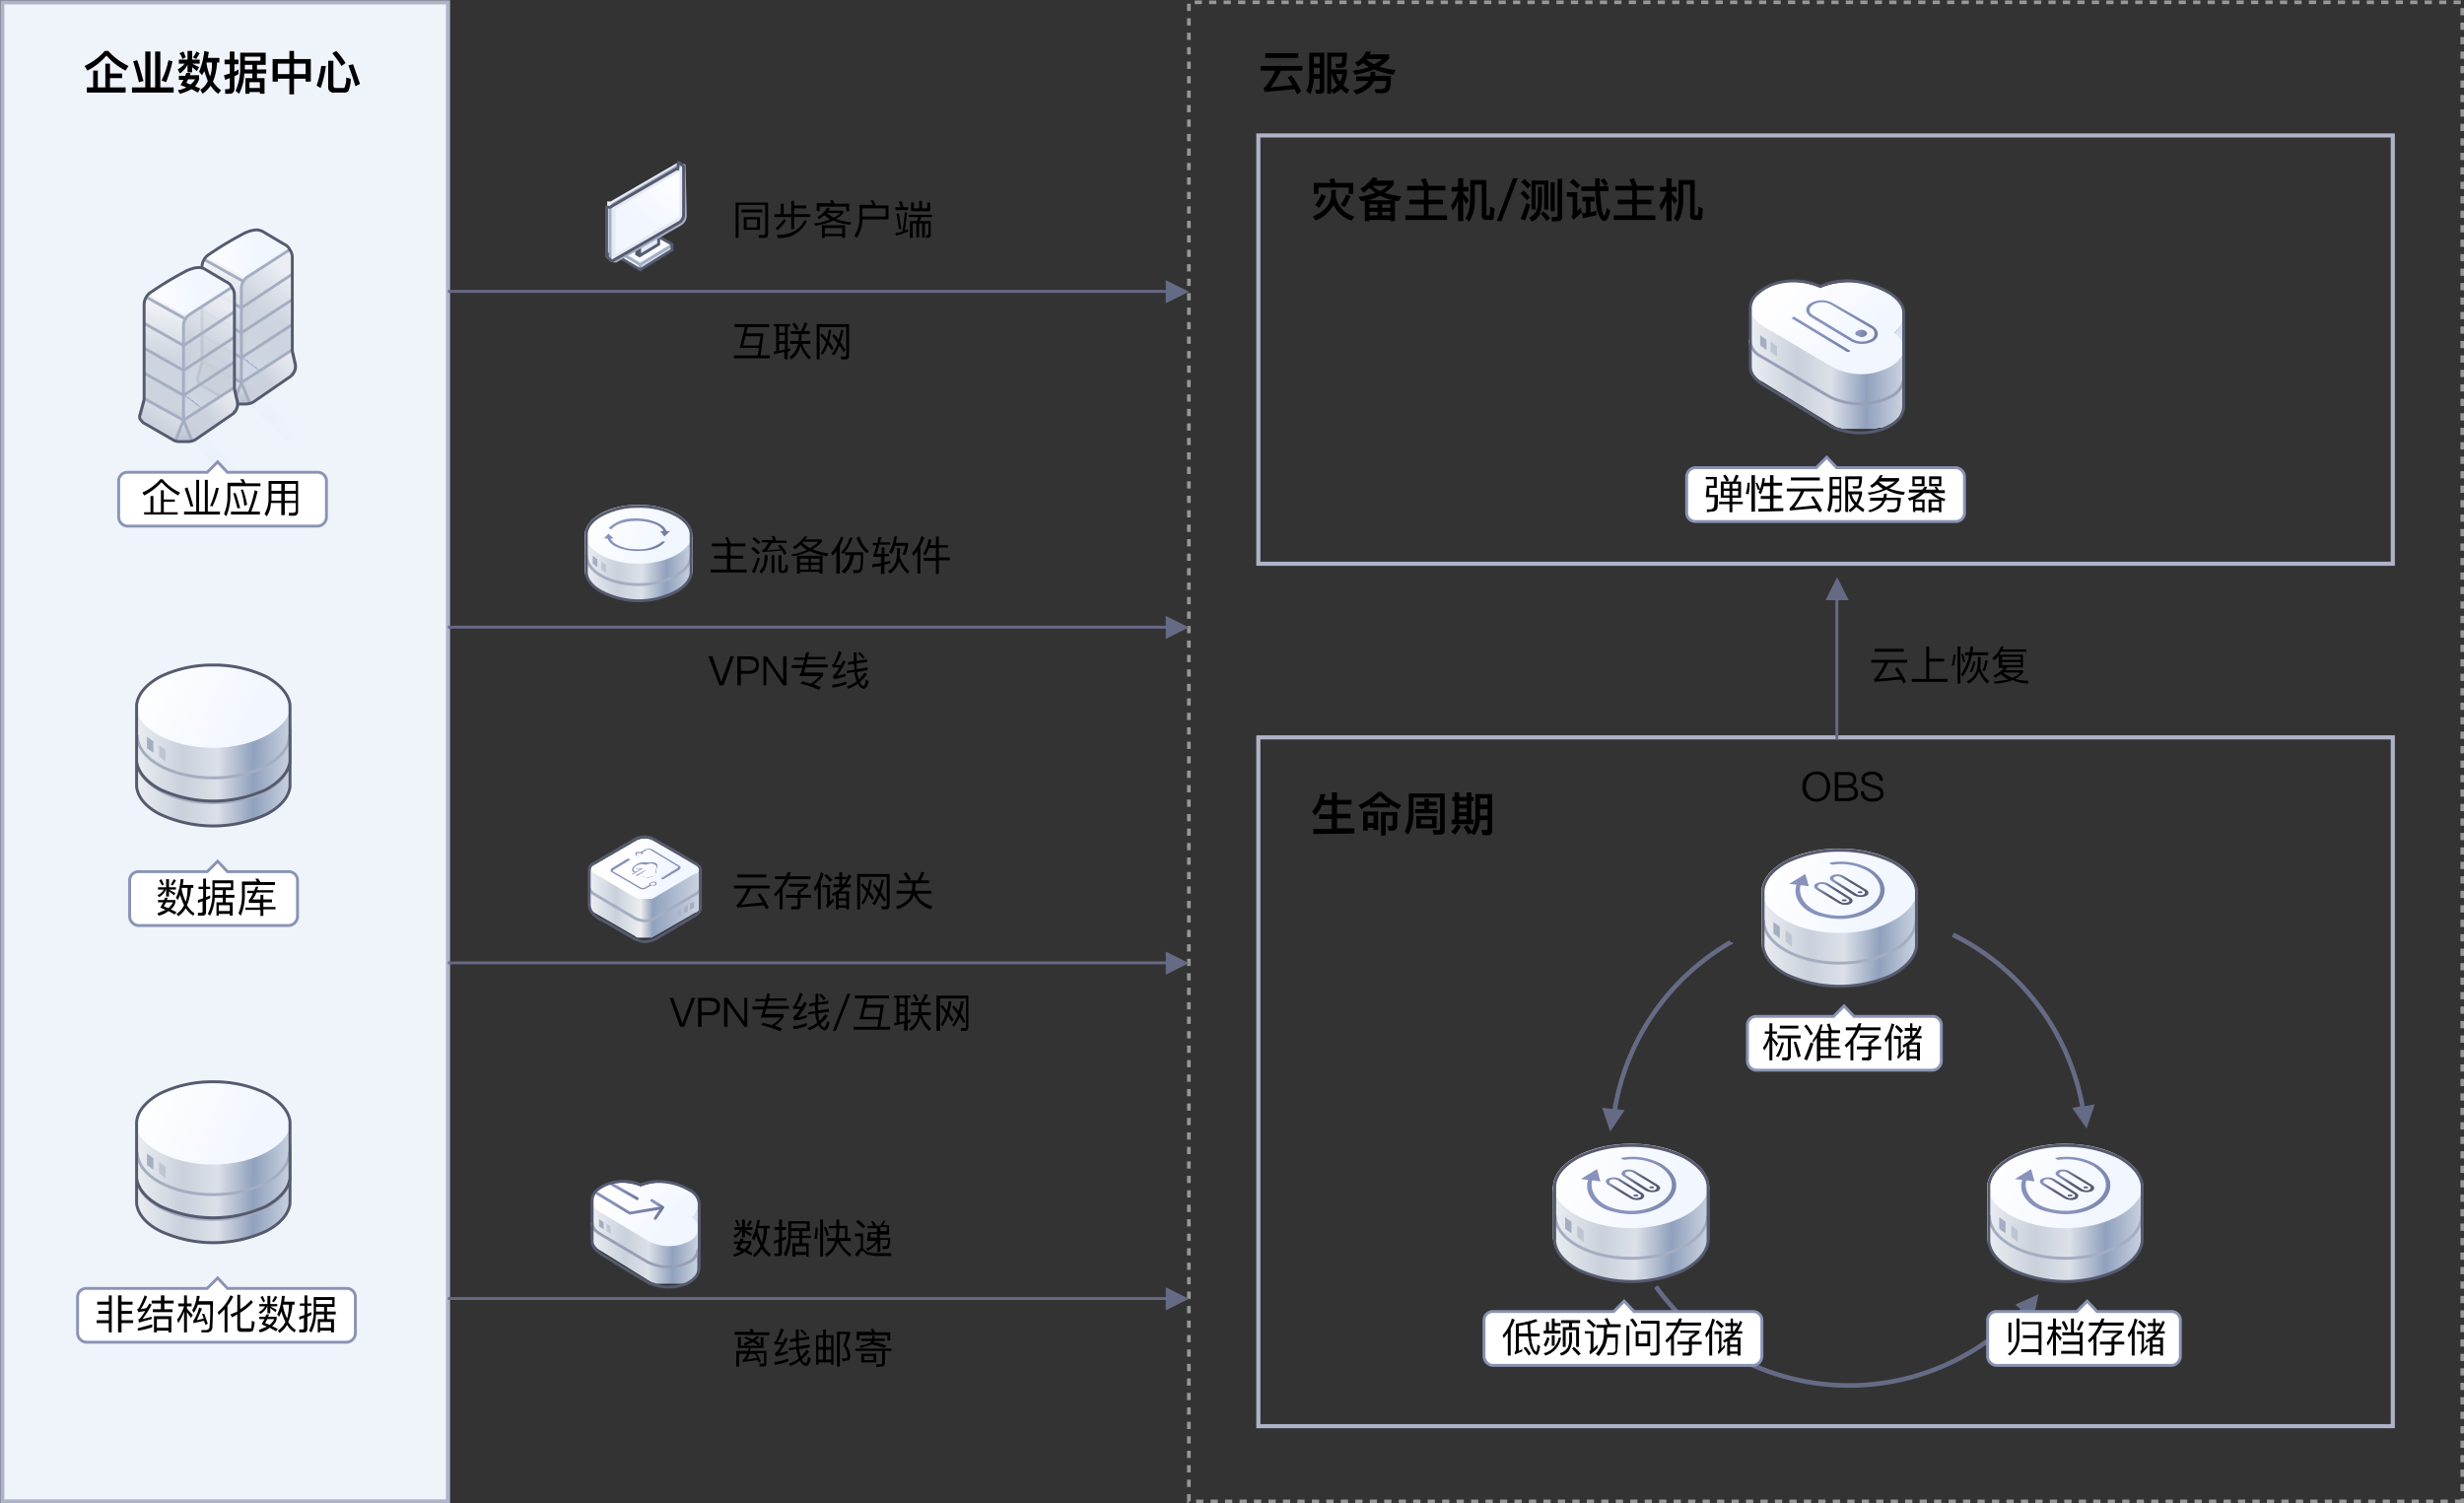 <svg id="图层_1" data-name="图层 1" xmlns="http://www.w3.org/2000/svg" xmlns:xlink="http://www.w3.org/1999/xlink" viewBox="0 0 425.7 259.7"><rect x="0" y="0" width="425.7" height="259.7" fill="#333333" stroke="none"/><defs><style>.cls-1,.cls-14,.cls-15,.cls-2,.cls-27,.cls-28,.cls-35,.cls-38,.cls-49,.cls-5,.cls-77,.cls-78,.cls-79{fill:none;}.cls-1,.cls-3{stroke:#aeb3c8;stroke-width:0.71px;}.cls-2{stroke:#656b85;stroke-width:0.8px;}.cls-3{fill:#eff4fb;}.cls-10,.cls-11,.cls-12,.cls-16,.cls-17,.cls-19,.cls-20,.cls-21,.cls-23,.cls-24,.cls-25,.cls-26,.cls-29,.cls-3,.cls-30,.cls-31,.cls-32,.cls-33,.cls-37,.cls-39,.cls-4,.cls-40,.cls-41,.cls-42,.cls-43,.cls-44,.cls-45,.cls-46,.cls-48,.cls-50,.cls-51,.cls-55,.cls-56,.cls-57,.cls-6,.cls-61,.cls-62,.cls-63,.cls-67,.cls-69,.cls-71,.cls-73,.cls-74,.cls-75,.cls-76,.cls-8,.cls-80,.cls-81,.cls-82,.cls-9{fill-rule:evenodd;}.cls-4{fill:#fff;stroke:#8a93b5;}.cls-14,.cls-15,.cls-27,.cls-38,.cls-4,.cls-45,.cls-77,.cls-78,.cls-79{stroke-width:0.5px;}.cls-6{fill:url(#未命名的渐变);}.cls-7{fill:url(#未命名的渐变_2);}.cls-8{fill:#ebf2ff;}.cls-9{fill:#d1dcf0;}.cls-10{fill:url(#未命名的渐变_3);}.cls-11,.cls-20{opacity:0.9;}.cls-11,.cls-16,.cls-20,.cls-23,.cls-30,.cls-82{isolation:isolate;}.cls-11{fill:url(#未命名的渐变_4);}.cls-12,.cls-21{fill-opacity:0.9;}.cls-12{fill:url(#未命名的渐变_5);}.cls-13{fill:url(#未命名的渐变_6);}.cls-14,.cls-45{stroke:#a5adc1;}.cls-15,.cls-28,.cls-38,.cls-49{stroke:#555a6f;}.cls-15,.cls-77,.cls-78,.cls-79{stroke-linecap:round;stroke-linejoin:round;}.cls-16,.cls-23{opacity:0.1;}.cls-16{fill:url(#未命名的渐变_7);}.cls-17{fill:url(#未命名的渐变_8);}.cls-18{fill:url(#未命名的渐变_9);}.cls-19{fill:url(#未命名的渐变_10);}.cls-20{fill:url(#未命名的渐变_11);}.cls-21{fill:url(#未命名的渐变_12);}.cls-22{fill:url(#未命名的渐变_13);}.cls-23{fill:url(#未命名的渐变_14);}.cls-24{fill:url(#未命名的渐变_15);}.cls-25{fill:url(#未命名的渐变_16);}.cls-26{fill:url(#未命名的渐变_17);}.cls-27{stroke:#999fb6;}.cls-28{stroke-width:0.51px;}.cls-29,.cls-30,.cls-82{fill:#a5adc1;}.cls-30{opacity:0.5;}.cls-31{fill:url(#未命名的渐变_18);}.cls-32{fill:url(#未命名的渐变_19);}.cls-33{fill:url(#未命名的渐变_20);}.cls-34{fill:#656b85;}.cls-35{stroke:#979797;stroke-width:0.63px;stroke-dasharray:1.25;}.cls-36{fill:url(#未命名的渐变_21);}.cls-37{fill:url(#未命名的渐变_22);}.cls-39{fill:url(#未命名的渐变_23);}.cls-40{fill:#d5e0f3;}.cls-41{fill:#f7faff;}.cls-42{fill:#f1f6ff;}.cls-43{fill:#e3ebf9;}.cls-44{fill:#e8ecf3;}.cls-45{fill:#e5eaf3;}.cls-46{fill:url(#未命名的渐变_24);}.cls-47{fill:url(#未命名的渐变_25);}.cls-48{fill:url(#未命名的渐变_26);}.cls-49{stroke-width:0.51px;}.cls-50{fill:url(#未命名的渐变_27);}.cls-51{fill:url(#未命名的渐变_28);}.cls-52{fill:url(#未命名的渐变_29);}.cls-53{fill:url(#未命名的渐变_30);}.cls-54{fill:url(#未命名的渐变_31);}.cls-55{fill:url(#未命名的渐变_32);}.cls-56{fill:url(#未命名的渐变_33);}.cls-57{fill:url(#未命名的渐变_34);}.cls-58{fill:url(#未命名的渐变_35);}.cls-59{fill:url(#未命名的渐变_36);}.cls-60{fill:url(#未命名的渐变_37);}.cls-61{fill:url(#未命名的渐变_38);}.cls-62{fill:url(#未命名的渐变_39);}.cls-63{fill:url(#未命名的渐变_40);}.cls-64{fill:url(#未命名的渐变_41);}.cls-65{fill:url(#未命名的渐变_42);}.cls-66{fill:url(#未命名的渐变_43);}.cls-67{fill:url(#未命名的渐变_44);}.cls-68{fill:url(#未命名的渐变_45);}.cls-69{fill:url(#未命名的渐变_46);}.cls-70{fill:url(#未命名的渐变_47);}.cls-71{fill:url(#未命名的渐变_48);}.cls-72{fill:url(#未命名的渐变_49);}.cls-73{fill:url(#未命名的渐变_50);}.cls-74{fill:url(#未命名的渐变_51);}.cls-75{fill:url(#未命名的渐变_52);}.cls-76{fill:url(#未命名的渐变_53);}.cls-77{stroke:url(#未命名的渐变_54);}.cls-78{stroke:url(#未命名的渐变_55);}.cls-79{stroke:url(#未命名的渐变_56);}.cls-80{fill:url(#未命名的渐变_57);}.cls-81{fill:url(#未命名的渐变_58);}.cls-82{opacity:0.5;}.cls-83{fill:#8790bb;}</style><linearGradient id="未命名的渐变" x1="-18.08" y1="540.41" x2="-16.75" y2="541.59" gradientTransform="matrix(9.29, 0, 0, -9.24, 278.99, 5087.03)" gradientUnits="userSpaceOnUse"><stop offset="0" stop-color="#cbd3e0"/><stop offset="0.05" stop-color="#90a1bd"/><stop offset="0.09" stop-color="#aebacf"/><stop offset="0.26" stop-color="#cad1dc"/><stop offset="0.59" stop-color="#cbd2dd"/><stop offset="0.79" stop-color="#dce0e8"/><stop offset="1" stop-color="#ebeef2"/></linearGradient><linearGradient id="未命名的渐变_2" x1="-12.19" y1="489.29" x2="-12.98" y2="492.68" gradientTransform="matrix(2.9, 0, 0, -3.44, 149.87, 1778.33)" gradientUnits="userSpaceOnUse"><stop offset="0" stop-color="#cbd3e0"/><stop offset="0.06" stop-color="#90a1bd"/><stop offset="0.71" stop-color="#d8dce5"/><stop offset="0.96" stop-color="#dce0e8"/><stop offset="1" stop-color="#cad1dc"/><stop offset="1" stop-color="#ebeef2"/></linearGradient><linearGradient id="未命名的渐变_3" x1="-17.47" y1="531.56" x2="-16.56" y2="532.9" gradientTransform="matrix(7.57, 0, 0, -7.14, 165.39, 3867.14)" gradientUnits="userSpaceOnUse"><stop offset="0" stop-color="#cbd3e0"/><stop offset="0.04" stop-color="#90a1bd"/><stop offset="0.3" stop-color="#cad1dc"/><stop offset="0.53" stop-color="#cbd2dd"/><stop offset="0.84" stop-color="#dce0e8"/><stop offset="1" stop-color="#ebeef2"/></linearGradient><linearGradient id="未命名的渐变_4" x1="-17.53" y1="557.86" x2="-17.42" y2="559.34" gradientTransform="matrix(9.64, 0, 0, -23.38, 207.73, 13116.88)" gradientUnits="userSpaceOnUse"><stop offset="0" stop-color="#cbd3e0"/><stop offset="0.04" stop-color="#90a1bd"/><stop offset="0.3" stop-color="#cad1dc"/><stop offset="0.53" stop-color="#cbd2dd"/><stop offset="0.86" stop-color="#fafbfc"/><stop offset="1" stop-color="#ebeef2"/></linearGradient><linearGradient id="未命名的渐变_5" x1="-17.33" y1="558.27" x2="-17.1" y2="559.08" gradientTransform="matrix(8.72, 0, 0, -23.23, 267.63, 13053.63)" gradientUnits="userSpaceOnUse"><stop offset="0" stop-color="#cbd3e0"/><stop offset="0.02" stop-color="#90a1bd"/><stop offset="0.02" stop-color="#cbd3e0"/><stop offset="0.36" stop-color="#cad1dc"/><stop offset="0.55" stop-color="#cbd2dd"/><stop offset="0.82" stop-color="#dce0e8"/><stop offset="1" stop-color="#eaedf2"/><stop offset="1" stop-color="#ebeef2"/></linearGradient><linearGradient id="未命名的渐变_6" x1="-18.65" y1="540.42" x2="-18.03" y2="540.49" gradientTransform="matrix(14.56, 0, 0, -9.06, 307.06, 4940.88)" gradientUnits="userSpaceOnUse"><stop offset="0" stop-color="#fefeff"/><stop offset="1" stop-color="#f1f6ff"/></linearGradient><radialGradient id="未命名的渐变_7" cx="-29.11" cy="538.09" r="1.03" gradientTransform="matrix(7.71, -2.84, -2.84, -7.71, 1795.41, 4142.77)" gradientUnits="userSpaceOnUse"><stop offset="0" stop-color="#7787c2"/><stop offset="1" stop-color="#7787c3" stop-opacity="0"/></radialGradient><linearGradient id="未命名的渐变_8" x1="-18.08" y1="540.41" x2="-16.75" y2="541.59" gradientTransform="matrix(9.29, 0, 0, -9.24, 268.99, 5093.53)" xlink:href="#未命名的渐变"/><linearGradient id="未命名的渐变_9" x1="-12.19" y1="489.29" x2="-12.98" y2="492.68" gradientTransform="matrix(2.9, 0, 0, -3.44, 139.87, 1784.83)" xlink:href="#未命名的渐变_2"/><linearGradient id="未命名的渐变_10" x1="-17.47" y1="531.56" x2="-16.56" y2="532.9" gradientTransform="matrix(7.57, 0, 0, -7.14, 155.39, 3873.64)" xlink:href="#未命名的渐变_3"/><linearGradient id="未命名的渐变_11" x1="-17.53" y1="557.86" x2="-17.42" y2="559.34" gradientTransform="matrix(9.64, 0, 0, -23.38, 197.73, 13123.38)" xlink:href="#未命名的渐变_4"/><linearGradient id="未命名的渐变_12" x1="-17.33" y1="558.27" x2="-17.1" y2="559.08" gradientTransform="matrix(8.72, 0, 0, -23.23, 257.63, 13060.13)" xlink:href="#未命名的渐变_5"/><linearGradient id="未命名的渐变_13" x1="-18.65" y1="540.42" x2="-18.03" y2="540.49" gradientTransform="matrix(14.56, 0, 0, -9.06, 297.06, 4947.38)" xlink:href="#未命名的渐变_6"/><radialGradient id="未命名的渐变_14" cx="-29.11" cy="538.09" r="1.03" gradientTransform="matrix(7.71, -2.84, -2.84, -7.71, 1785.41, 4149.27)" xlink:href="#未命名的渐变_7"/><linearGradient id="未命名的渐变_15" x1="-7.66" y1="548.9" x2="-7.64" y2="549.94" gradientTransform="matrix(1.69, 0, 0, -12.99, 412.62, 7220.04)" gradientUnits="userSpaceOnUse"><stop offset="0" stop-color="#ecf2fa"/><stop offset="1" stop-color="#d5e0f3"/></linearGradient><linearGradient id="未命名的渐变_16" x1="-18.25" y1="557.88" x2="-19.25" y2="557.89" gradientTransform="matrix(26.59, 0, 0, -21.67, 885.75, 12173.5)" gradientUnits="userSpaceOnUse"><stop offset="0" stop-color="#cbd3e0"/><stop offset="0.24" stop-color="#90a1bd"/><stop offset="0.47" stop-color="#dce0e8"/><stop offset="0.69" stop-color="#cad1dc"/><stop offset="1" stop-color="#ebeef2"/></linearGradient><linearGradient id="未命名的渐变_17" x1="-19.02" y1="553.59" x2="-18.4" y2="553.29" gradientTransform="matrix(26.65, 0, 0, -15.92, 886.84, 8885.1)" gradientUnits="userSpaceOnUse"><stop offset="0" stop-color="#fefeff"/><stop offset="1" stop-color="#f1f6ff"/></linearGradient><linearGradient id="未命名的渐变_18" x1="-8.98" y1="345.8" x2="-7.18" y2="345.66" gradientTransform="matrix(1.89, 0, 0, -1.21, 409.98, 495.44)" gradientUnits="userSpaceOnUse"><stop offset="0" stop-color="#8892bd"/><stop offset="1" stop-color="#555a6f"/></linearGradient><linearGradient id="未命名的渐变_19" x1="-17.6" y1="526.36" x2="-15.79" y2="526.22" gradientTransform="matrix(10.02, 0, 0, -6.15, 561.5, 3317.29)" xlink:href="#未命名的渐变_18"/><linearGradient id="未命名的渐变_20" x1="-17.98" y1="534.48" x2="-16.17" y2="534.35" gradientTransform="matrix(12.41, 0, 0, -7.55, 611.78, 4109.06)" xlink:href="#未命名的渐变_18"/><linearGradient id="未命名的渐变_21" x1="-18.87" y1="544.99" x2="-18.13" y2="544.79" gradientTransform="matrix(18.64, 0, 0, -10.62, 453.8, 5878.25)" xlink:href="#未命名的渐变_17"/><linearGradient id="未命名的渐变_22" x1="-17.93" y1="547.99" x2="-18.93" y2="548" gradientTransform="matrix(18.64, 0, 0, -12.1, 525.45, 6749.52)" xlink:href="#未命名的渐变_16"/><linearGradient id="未命名的渐变_23" x1="-17.84" y1="522.02" x2="-16.61" y2="521.69" gradientTransform="matrix(11.44, 0, 0, -5.6, 384.8, 3036.18)" xlink:href="#未命名的渐变_18"/><linearGradient id="未命名的渐变_24" x1="-17.45" y1="551.93" x2="-17.83" y2="551.23" gradientTransform="matrix(11.06, 0, 0, -14.34, 307.56, 7942.48)" xlink:href="#未命名的渐变_17"/><linearGradient id="未命名的渐变_25" x1="-19.2" y1="552.64" x2="-18.46" y2="552.45" gradientTransform="matrix(27.03, 0, 0, -15.17, 824.86, 8535.73)" xlink:href="#未命名的渐变_17"/><linearGradient id="未命名的渐变_26" x1="-18.26" y1="554.71" x2="-19.26" y2="554.72" gradientTransform="matrix(27.03, 0, 0, -17.29, 896.5, 9771.12)" xlink:href="#未命名的渐变_16"/><linearGradient id="未命名的渐变_27" x1="-8.26" y1="442.75" x2="-6.45" y2="442.62" gradientTransform="matrix(3.42, 0.24, 0.15, -2.1, 345.33, 1104.84)" xlink:href="#未命名的渐变_18"/><linearGradient id="未命名的渐变_28" x1="-17.07" y1="543.42" x2="-15.26" y2="543.27" gradientTransform="matrix(15.37, 1.07, 0.7, -9.94, 272.55, 5596.61)" xlink:href="#未命名的渐变_18"/><linearGradient id="未命名的渐变_29" x1="-13.87" y1="496.23" x2="-13.43" y2="496.08" gradientTransform="matrix(6.78, 0.47, 0.25, -3.62, 356.35, 1975.84)" xlink:href="#未命名的渐变_18"/><linearGradient id="未命名的渐变_30" x1="-13.87" y1="496.23" x2="-13.43" y2="496.08" gradientTransform="matrix(6.78, 0.47, 0.25, -3.62, 359.07, 1974.48)" xlink:href="#未命名的渐变_18"/><linearGradient id="未命名的渐变_31" x1="-19.2" y1="552.64" x2="-18.46" y2="552.45" gradientTransform="matrix(27.03, 0, 0, -15.17, 863.86, 8586.73)" xlink:href="#未命名的渐变_17"/><linearGradient id="未命名的渐变_32" x1="-18.26" y1="554.71" x2="-19.26" y2="554.72" gradientTransform="matrix(27.03, 0, 0, -17.29, 935.5, 9822.12)" xlink:href="#未命名的渐变_16"/><linearGradient id="未命名的渐变_33" x1="-8.26" y1="442.75" x2="-6.45" y2="442.62" gradientTransform="matrix(3.42, 0.24, 0.15, -2.1, 384.33, 1155.84)" xlink:href="#未命名的渐变_18"/><linearGradient id="未命名的渐变_34" x1="-17.07" y1="543.42" x2="-15.26" y2="543.27" gradientTransform="matrix(15.37, 1.07, 0.7, -9.94, 311.55, 5647.61)" xlink:href="#未命名的渐变_18"/><linearGradient id="未命名的渐变_35" x1="-13.87" y1="496.23" x2="-13.43" y2="496.08" gradientTransform="matrix(6.78, 0.47, 0.25, -3.62, 395.35, 2026.84)" xlink:href="#未命名的渐变_18"/><linearGradient id="未命名的渐变_36" x1="-13.87" y1="496.23" x2="-13.43" y2="496.08" gradientTransform="matrix(6.78, 0.47, 0.25, -3.62, 398.07, 2025.48)" xlink:href="#未命名的渐变_18"/><linearGradient id="未命名的渐变_37" x1="-19.2" y1="552.64" x2="-18.46" y2="552.45" gradientTransform="matrix(27.03, 0, 0, -15.17, 788.86, 8586.73)" xlink:href="#未命名的渐变_17"/><linearGradient id="未命名的渐变_38" x1="-18.26" y1="554.71" x2="-19.26" y2="554.72" gradientTransform="matrix(27.03, 0, 0, -17.29, 860.5, 9822.12)" xlink:href="#未命名的渐变_16"/><linearGradient id="未命名的渐变_39" x1="-8.26" y1="442.75" x2="-6.45" y2="442.62" gradientTransform="matrix(3.42, 0.24, 0.15, -2.1, 309.33, 1155.84)" xlink:href="#未命名的渐变_18"/><linearGradient id="未命名的渐变_40" x1="-17.07" y1="543.42" x2="-15.26" y2="543.27" gradientTransform="matrix(15.37, 1.07, 0.7, -9.94, 236.55, 5647.61)" xlink:href="#未命名的渐变_18"/><linearGradient id="未命名的渐变_41" x1="-13.87" y1="496.23" x2="-13.43" y2="496.08" gradientTransform="matrix(6.78, 0.47, 0.25, -3.62, 320.35, 2026.84)" xlink:href="#未命名的渐变_18"/><linearGradient id="未命名的渐变_42" x1="-13.87" y1="496.23" x2="-13.43" y2="496.08" gradientTransform="matrix(6.78, 0.47, 0.25, -3.62, 323.07, 2025.48)" xlink:href="#未命名的渐变_18"/><linearGradient id="未命名的渐变_43" x1="-19.2" y1="552.64" x2="-18.46" y2="552.45" gradientTransform="matrix(27.03, 0, 0, -15.17, 543.86, 8580.06)" xlink:href="#未命名的渐变_17"/><linearGradient id="未命名的渐变_44" x1="-18.26" y1="554.71" x2="-19.26" y2="554.72" gradientTransform="matrix(27.03, 0, 0, -17.29, 615.5, 9815.45)" xlink:href="#未命名的渐变_16"/><linearGradient id="未命名的渐变_45" x1="-19.2" y1="552.64" x2="-18.46" y2="552.45" gradientTransform="matrix(27.03, 0, 0, -15.17, 543.86, 8575.73)" xlink:href="#未命名的渐变_17"/><linearGradient id="未命名的渐变_46" x1="-18.26" y1="554.71" x2="-19.26" y2="554.72" gradientTransform="matrix(27.03, 0, 0, -17.29, 615.5, 9811.12)" xlink:href="#未命名的渐变_16"/><linearGradient id="未命名的渐变_47" x1="-19.2" y1="552.64" x2="-18.46" y2="552.45" gradientTransform="matrix(27.03, 0, 0, -15.17, 543.86, 8508.06)" xlink:href="#未命名的渐变_17"/><linearGradient id="未命名的渐变_48" x1="-18.26" y1="554.71" x2="-19.26" y2="554.72" gradientTransform="matrix(27.03, 0, 0, -17.29, 615.5, 9743.45)" xlink:href="#未命名的渐变_16"/><linearGradient id="未命名的渐变_49" x1="-19.2" y1="552.64" x2="-18.46" y2="552.45" gradientTransform="matrix(27.03, 0, 0, -15.17, 543.86, 8503.73)" xlink:href="#未命名的渐变_17"/><linearGradient id="未命名的渐变_50" x1="-18.26" y1="554.71" x2="-19.26" y2="554.72" gradientTransform="matrix(27.03, 0, 0, -17.29, 615.5, 9739.12)" xlink:href="#未命名的渐变_16"/><linearGradient id="未命名的渐变_51" x1="-2.33" y1="539.51" x2="-2.3" y2="540.56" gradientTransform="matrix(1.16, 0, 0, -8.96, 194.4, 5072.34)" xlink:href="#未命名的渐变_15"/><linearGradient id="未命名的渐变_52" x1="-17.91" y1="552.25" x2="-18.91" y2="552.26" gradientTransform="matrix(18.34, 0, 0, -14.94, 520.69, 8488.52)" xlink:href="#未命名的渐变_16"/><linearGradient id="未命名的渐变_53" x1="-18.68" y1="545.93" x2="-18.06" y2="545.63" gradientTransform="matrix(18.38, 0, 0, -10.98, 521.45, 6220.65)" xlink:href="#未命名的渐变_17"/><linearGradient id="未命名的渐变_54" x1="-15.24" y1="462.02" x2="-13.21" y2="461.83" gradientTransform="matrix(4.38, 0, 0, -2.5, 173.23, 1360.83)" xlink:href="#未命名的渐变_18"/><linearGradient id="未命名的渐变_55" x1="-18.01" y1="491.56" x2="-15.98" y2="491.5" gradientTransform="matrix(10.94, 0, 0, -3.44, 301.98, 1897.6)" xlink:href="#未命名的渐变_18"/><linearGradient id="未命名的渐变_56" x1="-8.6" y1="483.42" x2="-7.87" y2="482.83" gradientTransform="matrix(1.88, 0, 0, -3.13, 130.1, 1720.45)" xlink:href="#未命名的渐变_18"/><linearGradient id="未命名的渐变_57" x1="-18.57" y1="545.76" x2="-18.26" y2="545.72" gradientTransform="matrix(18.74, 0, 0, -10.99, 528.39, 6171.27)" xlink:href="#未命名的渐变_17"/><linearGradient id="未命名的渐变_58" x1="-17.93" y1="548.26" x2="-18.93" y2="548.26" gradientTransform="matrix(18.75, 0, 0, -12.25, 528.6, 6890.52)" gradientUnits="userSpaceOnUse"><stop offset="0" stop-color="#cbd3e0"/><stop offset="0.43" stop-color="#90a1bd"/><stop offset="0.54" stop-color="#eee"/><stop offset="0.68" stop-color="#d8dde5"/><stop offset="0.77" stop-color="#cad1dc"/><stop offset="1" stop-color="#ebeef2"/></linearGradient></defs><g id="架构图3备份"><polygon id="Combined-Shape备份-10" class="cls-1" points="217.4 246.4 217.4 127.4 413.4 127.4 413.4 246.4 217.4 246.4"/><path id="形状" class="cls-2" d="M357.7,242.9a41.1,41.1,0,0,0,63.5,3.9m10.5-33A41.3,41.3,0,0,0,409,182.1m-38.4,1.3a41.2,41.2,0,0,0-20.3,30.9" transform="translate(-71.6 -20.6)"/><polygon id="Combined-Shape备份-11" class="cls-1" points="217.4 97.4 217.4 23.4 413.4 23.4 413.4 97.4 217.4 97.4"/><polygon id="Combined-Shape备份-12" class="cls-3" points="77.4 259.4 0.4 259.4 0.4 0.4 77.4 0.4 77.4 259.4"/><g id="Group-19-Copy-3备份-25"><path id="Fill-1-Copy" class="cls-4" d="M107.4,102.2l1.8-1.8,1.7,1.8h15.6a1.5,1.5,0,0,1,1.5,1.5v6.2a1.6,1.6,0,0,1-1.5,1.6H93.6a1.6,1.6,0,0,1-1.5-1.6v-6.2a1.5,1.5,0,0,1,1.5-1.5Z" transform="translate(-71.6 -20.6)"/><path id="企业应用" d="M96.5,106.2a10,10,0,0,0,3-2.3,10.9,10.9,0,0,0,2.9,2.3l.3-.5a8.3,8.3,0,0,1-3-2.3h-.4a9,9,0,0,1-3.1,2.3Zm5.8,3.3v-.4H99.9v-1.8h1.9v-.4H99.9v-1.6h-.5v3.8H98.1v-2.8h-.5v2.8H96.5v.4Zm7.3,0V109h-2.1v-5.5H107V109h-1v-5.5h-.5V109h-2.1v.5Zm-5.1-1.4h.5c-.3-1.2-.7-2.3-1-3.3l-.5.2A29.9,29.9,0,0,1,104.5,108.1Zm3.8,0a13.3,13.3,0,0,0,1.1-3.2h-.5a16.2,16.2,0,0,1-1,3.1Zm2.4,1.7a9,9,0,0,0,.7-3.7v-1.5h5.2v-.5H114l-.3-.7h-.6l.4.6h-2.6v2a7.7,7.7,0,0,1-.6,3.4Zm3.1-1.8.5-.2a19.7,19.7,0,0,0-.7-2.6h-.4A11.8,11.8,0,0,1,113.8,108Zm2.7,1.5V109H115a24.2,24.2,0,0,0,1.1-3.5l-.5-.2a20.7,20.7,0,0,1-1.1,3.7h-3v.5Zm-3.9-1.1h.5c-.3-1-.5-1.9-.8-2.6h-.4C112.1,106.6,112.4,107.5,112.6,108.4Zm5.1,1.4a4.2,4.2,0,0,0,.7-2.3h1.8v2.1h.6v-2.1h1.9v1.3a.4.4,0,0,1-.4.4h-.8v.5h.8a.7.7,0,0,0,.8-.8v-5.2H118V107a5.2,5.2,0,0,1-.7,2.4Zm5-4.4h-1.9v-1.2h1.9Zm-2.5,0h-1.7v-1.2h1.7Zm0,1.7h-1.7v-1.2h1.7Zm2.5,0h-1.9v-1.2h1.9Z" transform="translate(-71.6 -20.6)"/></g><g id="Group-19-Copy-3备份-26"><path id="Fill-1-Copy-2" data-name="Fill-1-Copy" class="cls-4" d="M107.4,171.2l1.8-1.8,1.7,1.8h10.6a1.5,1.5,0,0,1,1.5,1.5v6.2a1.6,1.6,0,0,1-1.5,1.6h-26a1.6,1.6,0,0,1-1.5-1.6v-6.2a1.5,1.5,0,0,1,1.5-1.5Z" transform="translate(-71.6 -20.6)"/><path id="数据库" d="M105,178.8l.2-.4a4.4,4.4,0,0,1-1.3-1.4,9.4,9.4,0,0,0,.7-3h.4v-.5h-1.8c0-.3.1-.7.1-1h-.5a8.8,8.8,0,0,1-.8,3.2l.3.4a3.6,3.6,0,0,0,.4-.9,17.1,17.1,0,0,0,.7,1.8,3.7,3.7,0,0,1-1.3,1.5l.3.4a4.4,4.4,0,0,0,1.3-1.4A3.5,3.5,0,0,0,105,178.8Zm-5.9-3.2a2.7,2.7,0,0,0,1.2-1.4v1.3h.5v-.9l.9.7.2-.4-1.1-.6H102v-.4h-1.2v-1.4h-.5v1.4H98.9v.4h1a2.7,2.7,0,0,1-1.1,1Zm2.3-2a4.7,4.7,0,0,0,.6-.9l-.4-.2a4.1,4.1,0,0,1-.5.9Zm-1.8,0,.3-.2-.4-.9-.4.2Zm4.1,2.8a8.6,8.6,0,0,1-.7-2.1V174h1A8.6,8.6,0,0,1,103.7,176.4ZM99,178.8a3.8,3.8,0,0,0,1.7-.8l1.1.6.3-.4-1-.5a2,2,0,0,0,.8-1.2v-.4h-1.5c.1-.1.1-.2.2-.4h-.5a.8.8,0,0,1-.2.4h-1v.4h.9l-.5.9.9.4-1.4.6Zm1.7-1.3-.8-.3.4-.7h1.2A3.9,3.9,0,0,1,100.7,177.5Zm5.9,1.3c.4,0,.6-.2.6-.7v-2l.7-.3v-.5l-.7.3v-1.4h.7v-.4h-.7v-1.4h-.5v1.4h-.8v.4h.8v1.6l-.9.3v.5l.8-.3V178c0,.2-.1.3-.2.3h-.6v.5Zm2.8,0v-.3h1.9v.3h.5v-2.3h-1.2v-.8h1.5v-.5h-1.5v-.8h1.3v-1.7h-3.6v2.2a7.7,7.7,0,0,1-.8,3.6l.4.3a7.5,7.5,0,0,0,.8-3.1h1.4v.8H109v2.3Zm2.1-4.9h-2.8v-.7h2.8Zm-1.4,1.3h-1.4v-.8h1.4Zm1.2,2.8h-1.9v-1h1.9Zm1.9.8a9,9,0,0,0,.7-3.7v-1.6h5.2V173h-2.5l-.4-.6h-.5l.3.5h-2.6v2.1a8,8,0,0,1-.6,3.4Zm3.9,0v-1.1h2.1v-.4h-2.1v-.8h1.5V176h-1.5v-.8h-.5v.8h-1.4a3.5,3.5,0,0,0,.7-1.2h2.9v-.4H116a1.4,1.4,0,0,0,.2-.6h-.4l-.3.7h-1.2v.4h1a3.5,3.5,0,0,1-.7,1.2v.5h1.9v.8H114v.4h2.6v1.1Z" transform="translate(-71.6 -20.6)"/></g><g id="Group-19-Copy-3备份-27"><path id="Fill-1-Copy-3" data-name="Fill-1-Copy" class="cls-4" d="M107.4,243.2l1.8-1.8,1.7,1.8h20.6a1.5,1.5,0,0,1,1.5,1.5v6.2a1.6,1.6,0,0,1-1.5,1.6h-45a1.6,1.6,0,0,1-1.5-1.6v-6.2a1.5,1.5,0,0,1,1.5-1.5Z" transform="translate(-71.6 -20.6)"/><path id="非结构化数据" d="M90.9,250.8v-6.4h-.5v1.1h-2v.5h2v1.1H88.6v.5h1.8v1.1H88.3v.5h2.1v1.6Zm1.7,0v-1.6h2v-.5h-2v-1.1h1.8v-.5H92.6V246h1.9v-.5H92.6v-1.1H92v6.4Zm3-1.7,2.2-.6v-.4l-1.6.4a13.7,13.7,0,0,0,1.6-2.5l-.4-.2a5.6,5.6,0,0,1-.5.8l-1,.2a9,9,0,0,0,1.1-2.2l-.4-.2a23.5,23.5,0,0,1-1,2.2l-.3.2.2.5,1.2-.2a10.4,10.4,0,0,1-1,1.4h-.2Zm5.8-1.8v-.5H100v-1h1.6v-.5H100v-.9h-.6v.9H97.8v.5h1.6v1H98v.5Zm-2.7,3.5v-.3h2v.3h.5V248h-3v2.8Zm2-.8h-2v-1.5h2Zm-5.3.5a10.2,10.2,0,0,0,2.5-.6v-.5l-2.5.7Zm11.9.3a.9.9,0,0,0,1-.9c0-.5.1-2,.1-4.5h-2.5a2.9,2.9,0,0,0,.2-.9h-.5a6.1,6.1,0,0,1-.8,2.5l.3.4a6.1,6.1,0,0,0,.7-1.4h2.1a30.6,30.6,0,0,1-.1,3.9.6.6,0,0,1-.6.5h-.8v.4Zm-3.4,0v-3.5l.7,1,.3-.5-1-1.1v-.4h.8v-.5h-.8v-1.4h-.5v1.4h-1v.5h1a7.2,7.2,0,0,1-1.2,2.3l.2.6a9.3,9.3,0,0,0,1-2v3.6Zm3.2-1.3.4-.2-.6-1.7h-.4l.3.8-1.2.3.9-2-.5-.2a7.4,7.4,0,0,1-1,2.3v.4l1.8-.4C107,249.1,107,249.3,107.1,249.5Zm3.8,1.3v-4.6a8.6,8.6,0,0,0,1-1.6l-.5-.2a7.5,7.5,0,0,1-2.2,2.9l.2.5,1-1v4Zm3.7-.1a1,1,0,0,0,.7-.2,6.1,6.1,0,0,0,.3-1.5l-.5-.2c0,.7-.1,1.1-.1,1.3h-1.6a.3.3,0,0,1-.3-.3v-2.4a9.6,9.6,0,0,0,2.2-1.8l-.3-.4a9.5,9.5,0,0,1-1.9,1.6v-2.5h-.5v2.9l-1.2.5.3.5.9-.5V250c0,.5.2.7.7.7Zm7.9.1.2-.4a4.4,4.4,0,0,1-1.3-1.4,9.4,9.4,0,0,0,.7-3h.4v-.5h-1.8c0-.3.1-.7.1-1h-.5a8.8,8.8,0,0,1-.8,3.2l.3.4a3.6,3.6,0,0,0,.4-.9,17.1,17.1,0,0,0,.7,1.8,3.7,3.7,0,0,1-1.3,1.5l.3.4a4.4,4.4,0,0,0,1.3-1.4A3.5,3.5,0,0,0,122.5,250.8Zm-5.9-3.2a2.7,2.7,0,0,0,1.2-1.4v1.3h.5v-.9l.9.7.2-.4-1.1-.6h1.2v-.4h-1.2v-1.4h-.5v1.4h-1.4v.4h1a2.7,2.7,0,0,1-1.1,1Zm2.3-2a4.7,4.7,0,0,0,.6-.9l-.4-.2a4.1,4.1,0,0,1-.5.9Zm-1.8,0,.3-.2-.4-.9-.4.2Zm4.1,2.8a8.6,8.6,0,0,1-.7-2.1V246h1A8.6,8.6,0,0,1,121.2,248.4Zm-4.7,2.4a3.8,3.8,0,0,0,1.7-.8l1.1.6.3-.4-1-.5a2,2,0,0,0,.8-1.2v-.4h-1.5c.1-.1.1-.2.2-.4h-.5a.8.8,0,0,1-.2.4h-1v.4h.9l-.5.9.9.4-1.4.6Zm1.7-1.3-.8-.3.4-.7H119A3.9,3.9,0,0,1,118.2,249.5Zm5.9,1.3c.4,0,.6-.2.6-.7v-2l.7-.3v-.5l-.7.3v-1.4h.7v-.4h-.7v-1.4h-.5v1.4h-.8v.4h.8v1.6l-.9.3v.5l.8-.3V250c0,.2-.1.3-.2.3h-.6v.5Zm2.8,0v-.3h1.9v.3h.5v-2.3h-1.2v-.8h1.5v-.5h-1.5v-.8h1.3v-1.7h-3.6v2.2a7.7,7.7,0,0,1-.8,3.6l.4.3a7.5,7.5,0,0,0,.8-3.1h1.4v.8h-1.1v2.3Zm2.1-4.9h-2.8v-.7H129Zm-1.4,1.3h-1.4v-.8h1.4Zm1.2,2.8h-1.9v-1h1.9Z" transform="translate(-71.6 -20.6)"/></g><g id="架构图_公共_防火墙" data-name="架构图/公共/防火墙"><g id="防护墙"><polygon id="矩形复制-5" class="cls-5" points="18.4 37.4 58.4 37.4 58.4 77.4 18.4 77.4 18.4 53.7 18.4 37.4"/><g id="墙备份"><g id="Group"><path id="Fill-29" class="cls-6" d="M113.3,86.7l1.5,3.6,6.4-4.3a3.1,3.1,0,0,0,1.3-3.1l-.4-1.9h0Z" transform="translate(-71.6 -20.6)"/><path id="Path" class="cls-7" d="M111.9,90.3h2.9l-1.5-3.4Z" transform="translate(-71.6 -20.6)"/><path id="Path-Copy" class="cls-8" d="M105.8,86.5a18.7,18.7,0,0,0,1-3.4l-1,2Z" transform="translate(-71.6 -20.6)"/><path id="Path-Copy-2" data-name="Path-Copy" class="cls-9" d="M122.7,84.7l-.8-3.4a12.4,12.4,0,0,0,.8,1.9Z" transform="translate(-71.6 -20.6)"/><polygon id="Fill-84" class="cls-10" points="41.6 66.1 40.3 69.6 34 65.8 35 62.4 41.6 66.1"/><polygon id="Fill-88" class="cls-11" points="41.6 66.1 35 62.4 35 44.6 44.7 42.7 41.6 66.1"/><path id="Fill-86" class="cls-12" d="M122,63.5V81.1l-8.7,5.6V70.4a2.4,2.4,0,0,1,1.1-2.1l7.6-4.8Z" transform="translate(-71.6 -20.6)"/><polygon id="Fill-90" class="cls-13" points="42.4 48.1 35.8 44.3 43.6 39 50.3 42.9 42.4 48.1"/><path id="形状-2" data-name="形状" class="cls-14" d="M111.9,90.3l1.4-3.6,1.5,3.6-1.5-3.6,8.7-5.6-8.7,5.6V82.4l8.9-5.8-8.9,5.8V78.1l8.9-5.8-8.9,5.8V73.8l8.9-5.9-8.9,5.9V70.5a2.4,2.4,0,0,1,1.1-2.1l7.3-4.7h0m-8.4,10.1-6.9-3.9,6.9,3.9v4.3l-6.9-3.9,6.9,3.9v4.3l-6.9-3.9,6.9,3.9v4.3L106.6,83l-.8,2.8.8-2.8,6.7,3.7,8.7-5.6.6,2.6a1.7,1.7,0,0,1-.8,1.7" transform="translate(-71.6 -20.6)"/><line id="路径-8" class="cls-14" x1="35.4" y1="44.9" x2="42" y2="48.6"/><path id="Path-3" class="cls-15" d="M107.8,64.5a2.6,2.6,0,0,0-1.3,2.3V83.1L106,85l-.2.7a1.1,1.1,0,0,0,0,.8l.5.6,5.2,3a2,2,0,0,0,1.1.3H114a2.8,2.8,0,0,0,1.3-.3l6.4-4.4a2,2,0,0,0,.8-1,2,2,0,0,0,.1-1.3l-.5-2.2V65.1a2.2,2.2,0,0,0-.4-1.3,1.9,1.9,0,0,0-1-1L117,60.6c-.6-.3-1.3-.5-3,.2A58.7,58.7,0,0,0,107.8,64.5Z" transform="translate(-71.6 -20.6)"/></g><polygon id="Path-3-2" data-name="Path-3" class="cls-16" points="43.1 69.8 51.4 77.9 51.4 56.6 49.4 56.6 49.4 65.3 43.1 69.8"/></g><g id="墙"><g id="Group-2" data-name="Group"><path id="Fill-29-2" data-name="Fill-29" class="cls-17" d="M103.3,93.2l1.5,3.6,6.4-4.3a3.1,3.1,0,0,0,1.3-3.1l-.4-1.9h0Z" transform="translate(-71.6 -20.6)"/><path id="Path-2" data-name="Path" class="cls-18" d="M101.9,96.8h2.9l-1.5-3.4Z" transform="translate(-71.6 -20.6)"/><path id="Path-Copy-3" data-name="Path-Copy" class="cls-8" d="M95.8,93a18.7,18.7,0,0,0,1-3.4l-1,2Z" transform="translate(-71.6 -20.6)"/><path id="Path-Copy-4" data-name="Path-Copy" class="cls-9" d="M112.7,91.2l-.8-3.4a12.4,12.4,0,0,0,.8,1.9Z" transform="translate(-71.6 -20.6)"/><polygon id="Fill-84-2" data-name="Fill-84" class="cls-19" points="31.6 72.6 30.3 76.1 24 72.3 25 68.9 31.6 72.6"/><polygon id="Fill-88-2" data-name="Fill-88" class="cls-20" points="31.6 72.6 25 68.9 25 51.1 34.7 49.2 31.6 72.6"/><path id="Fill-86-2" data-name="Fill-86" class="cls-21" d="M112,70V87.6l-8.7,5.6V76.9a2.4,2.4,0,0,1,1.1-2.1L112,70Z" transform="translate(-71.6 -20.6)"/><polygon id="Fill-90-2" data-name="Fill-90" class="cls-22" points="32.4 54.6 25.8 50.8 33.6 45.5 40.3 49.4 32.4 54.6"/><path id="形状-3" data-name="形状" class="cls-14" d="M101.9,96.8l1.4-3.6,1.5,3.6-1.5-3.6,8.7-5.6-8.7,5.6V88.9l8.9-5.8-8.9,5.8V84.6l8.9-5.8-8.9,5.8V80.3l8.9-5.9-8.9,5.9V77a2.4,2.4,0,0,1,1.1-2.1l7.3-4.7h0m-8.4,10.1-6.9-3.9,6.9,3.9v4.3l-6.9-3.9,6.9,3.9v4.3L96.4,85l6.9,3.9v4.3l-6.7-3.7-.8,2.8.8-2.8,6.7,3.7,8.7-5.6.6,2.6a1.7,1.7,0,0,1-.8,1.7" transform="translate(-71.6 -20.6)"/><line id="路径-8-2" data-name="路径-8" class="cls-14" x1="25.4" y1="51.4" x2="32" y2="55.1"/><path id="Path-3-3" data-name="Path-3" class="cls-15" d="M97.8,71a2.6,2.6,0,0,0-1.3,2.3V89.6L96,91.5l-.2.7a1.1,1.1,0,0,0,0,.8l.5.6,5.2,3a2,2,0,0,0,1.1.3H104a2.8,2.8,0,0,0,1.3-.3l6.4-4.4a2,2,0,0,0,.8-1,2,2,0,0,0,.1-1.3l-.5-2.2V71.6a2.2,2.2,0,0,0-.4-1.3,1.9,1.9,0,0,0-1-1L107,67.1c-.6-.3-1.3-.5-3,.2A58.7,58.7,0,0,0,97.8,71Z" transform="translate(-71.6 -20.6)"/></g><polygon id="Path-3-4" data-name="Path-3" class="cls-23" points="33.1 76.3 41.4 84.4 41.4 63.1 39.4 63.1 39.4 71.8 33.1 76.3"/></g></g></g><path id="企业数据中心" d="M86.7,32.8A10.9,10.9,0,0,0,90,30.2a10.6,10.6,0,0,0,3.3,2.6l.5-.8a11,11,0,0,1-3.5-2.6h-.6A10.3,10.3,0,0,1,86.2,32Zm6.6,3.8v-.9H90.6V34.1h2.1v-.8H90.6V31.6h-.8v4.1H88.5V32.8h-.8v2.9H86.6v.9Zm8.3,0v-.9H99.3V29.5h-.9v6.2h-.8V29.5h-.9v6.2H94.4v.9Zm-6-1.8.8-.2c-.4-1.3-.7-2.6-1.1-3.6l-.7.2C95,32.4,95.3,33.6,95.6,34.8Zm4.7,0a22.2,22.2,0,0,0,1.1-3.6l-.7-.2a13,13,0,0,1-1.2,3.5Zm9,2,.5-.6a5,5,0,0,1-1.4-1.5,10.1,10.1,0,0,0,.7-3.3h.4v-.8h-2c.1-.4.1-.7.2-1l-.8-.2A13.4,13.4,0,0,1,106,33l.5.6.4-.7.6,1.7a3.2,3.2,0,0,1-1.3,1.5l.4.7a6.2,6.2,0,0,0,1.4-1.4A4.4,4.4,0,0,0,109.3,36.8Zm-6.6-3.5a4.5,4.5,0,0,0,1.3-1.5v1.3h.8v-.9l.8.7.4-.7-1.2-.6h1.3v-.7h-1.3V29.4H104v1.5h-1.5v.7h1a4,4,0,0,1-1.2,1Zm2.8-2.5.6-1-.6-.3a2.1,2.1,0,0,1-.6,1Zm-2.4,0,.6-.3-.4-1-.7.3A2.3,2.3,0,0,1,103.1,30.8Zm4.8,3a10.5,10.5,0,0,1-.6-2.1v-.3h.9A6.1,6.1,0,0,1,107.9,33.8Zm-5.2,3a9.3,9.3,0,0,0,2-.8l1.1.6.4-.7-.9-.4a3.7,3.7,0,0,0,.7-1.2v-.7h-1.6c.1-.1.1-.2.1-.4h-.7l-.2.5h-1.1v.7h.8l-.5.9,1,.4a5.3,5.3,0,0,1-1.5.5Zm1.8-1.6-.7-.3.3-.6h1.2A3.2,3.2,0,0,1,104.5,35.2Zm6.8,1.6c.5,0,.8-.3.8-.9V33.8l.7-.4v-.8l-.7.4V31.7h.7v-.8h-.7V29.5h-.8v1.4h-.9v.8h.9v1.6l-1,.3.2.8.8-.3v1.6a.3.3,0,0,1-.3.3h-.5v.8Zm1.6,0a7.9,7.9,0,0,0,.9-3.5h1.4v.8H114v2.7h.7v-.3h1.8v.3h.8V34.1H116v-.8h1.6v-.7H116v-.8h1.5V29.7h-4.4v2.6a9.5,9.5,0,0,1-.8,4Zm3.7-5.7h-2.7v-.7h2.7Zm-1.4,1.5h-1.3v-.8h1.3Zm1.3,3.2h-1.8v-1h1.8Zm5.9,1.1V34.2h2v.5h.9V30.8h-2.9V29.4h-.8v1.4h-2.9v3.9h.9v-.5h2v2.7Zm-.8-3.5h-2V31.6h2Zm2.8,0h-2V31.6h2Zm6.2-1.4.7-.5a11.7,11.7,0,0,0-1.6-2.1l-.7.4A19.6,19.6,0,0,1,130.6,32Zm.5,4.6a.8.8,0,0,0,.7-.3,5.2,5.2,0,0,0,.4-2.1l-.8-.2a3.6,3.6,0,0,1-.2,1.5.3.3,0,0,1-.3.3h-1.3a.4.4,0,0,1-.4-.4V31.1h-.9v4.5a.9.9,0,0,0,1,1Zm1.9-1.1.8-.4-1.2-3.4-.8.2C132.2,33,132.6,34.1,133,35.5Zm-6,.3a17.7,17.7,0,0,0,.9-3.8h-.8a18.7,18.7,0,0,1-.8,3.4Z" transform="translate(-71.6 -20.6)"/><g id="编组-2"><g id="Group-19-Copy-3备份-19"><path id="Fill-1-Copy-4" data-name="Fill-1-Copy" class="cls-4" d="M388.4,196.2l1.8-1.8,1.7,1.8h13.6a1.5,1.5,0,0,1,1.5,1.5v6.2a1.6,1.6,0,0,1-1.5,1.6H375a1.6,1.6,0,0,1-1.5-1.6v-6.2a1.5,1.5,0,0,1,1.5-1.5Z" transform="translate(-71.6 -20.6)"/><path id="标准存储" d="M377.8,203.8v-3.5a5.2,5.2,0,0,1,.7,1.1l.3-.5-1-1.1v-.6h.8v-.4h-.8v-1.4h-.5v1.4h-.8v.4h.8a6.6,6.6,0,0,1-1.1,2.4l.2.5a5.1,5.1,0,0,0,.9-1.8v3.5Zm4.5-5.5v-.5h-3.2v.5Zm-2,5.5a.7.7,0,0,0,.7-.7V200h1.7v-.5h-4v.5h1.8v3a.3.3,0,0,1-.3.3h-.7v.5Zm1.9-.5.5-.2a14.7,14.7,0,0,0-.8-2.5h-.4C381.7,201.5,382,202.3,382.2,203.3Zm-3.3-.1a8.1,8.1,0,0,0,.9-2.5h-.4a7.2,7.2,0,0,1-1,2.4Zm7.2.6v-.4h3.5V203H388v-1.1h1.4v-.4H388v-1h1.3V200H388v-.9h1.5v-.5h-1.4l-.4-1.2-.5.2a3.6,3.6,0,0,1,.4,1.1h-1.4l.3-1.1h-.4a8.4,8.4,0,0,1-1.3,2.7v.5l.7-.9v4.1Zm-1.7-4.3.4-.3a9.3,9.3,0,0,0-1.1-1.6l-.4.3A6.6,6.6,0,0,1,384.4,199.5Zm3.1.5h-1.4v-.9h1.4Zm0,1.5h-1.4v-1h1.4Zm-3.7,2.3a24.9,24.9,0,0,0,1.1-2.9l-.5-.2c-.3,1-.7,1.9-1.1,2.9Zm3.7-.8h-1.4v-1.1h1.4Zm4.3.8v-3.5a9.5,9.5,0,0,0,1-1.7h3.7v-.5H393a2.5,2.5,0,0,1,.2-.7h-.5l-.3.7h-1.9v.5h1.7a7,7,0,0,1-1.9,2.6l.3.4.7-.7v2.9Zm2.5,0a.5.5,0,0,0,.6-.6v-1.3h1.7v-.5h-1.7v-.5l1.3-1v-.4h-3.3v.4h2.6l-1.1.8v.7h-2v.5h2V203a.3.3,0,0,1-.3.3h-.8v.5Zm4.1,0V199l.5-1.4-.5-.2a7,7,0,0,1-1.2,2.8l.2.5a5.6,5.6,0,0,0,.5-.8v3.9Zm3.1,0v-.3h1.3v.3h.5v-3.1h-1.5a2.3,2.3,0,0,0,.7-.7h1.1v-.4h-.8a8,8,0,0,0,.8-1.6l-.4-.2a2,2,0,0,1-.4.8v-.4H402v-.8h-.4v.8h-.9v.5h.9v.9h-1v.4h1.3a6.1,6.1,0,0,1-1.6,1.2l.2.4.5-.3v2.5Zm-1.5-4.7.4-.4a5.5,5.5,0,0,0-1.1-1l-.3.3Zm2.2.5H402v-.9h.8Zm-2.7,4,1.1-1.2v-.5l-.6.7v-3h-1.2v.5h.8v2.7l-.2.3Zm3.3-1.7h-1.3v-.8h1.3Zm0,1.2h-1.3v-.8h1.3Z" transform="translate(-71.6 -20.6)"/></g></g><g id="编组"><g id="Group-19-Copy-3备份-18"><path id="Fill-1-Copy-5" data-name="Fill-1-Copy" class="cls-4" d="M385.4,101.4l1.8-1.8,1.7,1.8h20.6A1.6,1.6,0,0,1,411,103v6.2a1.5,1.5,0,0,1-1.5,1.5h-45a1.5,1.5,0,0,1-1.5-1.5V103a1.6,1.6,0,0,1,1.5-1.6Z" transform="translate(-71.6 -20.6)"/><path id="弹性云服务器" d="M370.9,109.1v-1.4h1.8v-.4h-1.8v-.7h1.5v-2.8h-.9l.5-1-.5-.2-.5,1.2h-2.1v2.8h1.5v.7h-1.8v.4h1.8v1.4Zm-1-5.3.4-.2a3.3,3.3,0,0,0-.6-1l-.4.2Zm-2.7,5.2c.6,0,1-.2,1.1-.6s.1-1.2.1-2.3h-1.5v-1.2h1.3V103h-1.9v.4h1.4v1.1h-1.2l-.2,2h1.5a7.2,7.2,0,0,1-.1,1.7.7.7,0,0,1-.7.4h-.5v.5Zm3.2-4h-1v-.8h1Zm1.5,0h-1v-.8h1Zm0,1.2h-1v-.8h1Zm-1.5,0h-1v-.8h1Zm4.4,2.8v-6.3h-.6V109Zm4.9-.1v-.5H378v-1.7h1.4v-.5H378v-1.7h1.5V104H378v-1.3h-.6V104h-1a2.5,2.5,0,0,0,.1-.8h-.4a10.6,10.6,0,0,1-.4,1.9,11.7,11.7,0,0,0-.5-1.1h-.3l.4,1.2h.3c0,.2-.1.3-.2.5l.4.3a5.8,5.8,0,0,0,.5-1.4h1.1v1.7h-1.6v.5h1.6v1.7h-2v.5Zm-6-2.9a12.3,12.3,0,0,0,.2-2h-.4a5.8,5.8,0,0,1-.3,1.9Zm12.3-2.4v-.5h-5v.5Zm0,5.5.4-.3a18.3,18.3,0,0,0-1.5-2.5l-.4.2.8,1.4-3.7.4a14.2,14.2,0,0,0,1.7-2.8h3.3V105h-6.3v.5h2.4a8.3,8.3,0,0,1-1.8,2.8h-.1v.5l4.7-.4A2.5,2.5,0,0,0,386,109.1Zm4.9,0V106h.2a3.1,3.1,0,0,0,.9,1.8,4.3,4.3,0,0,1-1,.9l.2.4a4.8,4.8,0,0,0,1.1-.9l1.2.9.2-.5-1.1-.8a7.5,7.5,0,0,0,.7-1.8v-.5h-2.4v-2.1h1.9a7.7,7.7,0,0,1-.1,1c-.1.1-.1.2-.2.2h-.9l.2.4h.5c.5,0,.7-.1.8-.4a5.9,5.9,0,0,0,.2-1.7h-2.9v6.1Zm-3.2,0a5.4,5.4,0,0,0,.5-2.4h1.2v1.6a.3.3,0,0,1-.3.3h-.5v.5h.5c.4,0,.6-.3.6-.7V103h-2v3.3a7.5,7.5,0,0,1-.4,2.4Zm1.7-4.5h-1.2v-1.2h1.2Zm0,1.6h-1.2v-1.1h1.2Zm2.9,1.2a2.9,2.9,0,0,1-.8-1.4h1.3A5.8,5.8,0,0,1,392.3,107.4Zm2.2-1.3a13.2,13.2,0,0,0,3-.9,7,7,0,0,0,3,.9l.2-.5a10.7,10.7,0,0,1-2.7-.6,5.8,5.8,0,0,0,1.7-1.4v-.4h-3.1l.3-.5h-.5a4.2,4.2,0,0,1-1.7,1.8l.3.4.9-.6,1,.8a9.1,9.1,0,0,1-2.6.6Zm3-1.4a3.8,3.8,0,0,1-1.3-.9H399A7.8,7.8,0,0,1,397.5,104.7Zm-2.8,4.4c1.3-.4,2.1-.9,2.4-1.6l.3-.5h2a3.8,3.8,0,0,1-.1,1.3,1,1,0,0,1-.8.3h-.9l.2.5h.8a1.3,1.3,0,0,0,1-.3,5.9,5.9,0,0,0,.4-2.2h-2.5c0-.2.1-.5.1-.7h-.5c0,.2-.1.5-.1.7h-2.3v.5h2.1l-.2.4a4.3,4.3,0,0,1-2.3,1.3Zm9.4-4.5v-1.7H402v1.7Zm2.9,0v-1.7h-2.1v1.7Zm-3.4-.4h-1.2v-.8h1.2Zm3,0h-1.3v-.8h1.3Zm-4.1,4.9v-.3h1.2v.3h.4v-2.2h-1.7a6.4,6.4,0,0,0,1.6-1.1h1.1a5,5,0,0,0,1.6,1.1h-1.9v2.2h.5v-.3h1.3v.3h.4V107l.5.2.2-.4a5.3,5.3,0,0,1-2-1h1.9v-.5h-1l-.4-.6h-.4l.3.5h-1.8a.8.8,0,0,0,.2-.5h-.4l-.4.5h-2.3v.5h1.9a6.9,6.9,0,0,1-2.1,1l.3.4.6-.2v2.1Zm1.2-.8h-1.2v-1h1.2Zm2.9,0h-1.3v-1h1.3Z" transform="translate(-71.6 -20.6)"/></g><g id="架构图_业务图标_弹性云服务器ECS" data-name="架构图/业务图标/弹性云服务器ECS"><g id="弹性云服务器ECS"><g id="架构图_基础形_云模版" data-name="架构图/基础形/云模版"><g id="云"><rect id="矩形" class="cls-5" x="300.9" y="47.4" width="29" height="29"/><g id="编组-18"><g id="云-2" data-name="云"><g id="Group-4"><path id="Fill-22" class="cls-24" d="M400.4,75.8a2.5,2.5,0,0,1-.2.7h-.1a4.3,4.3,0,0,1-.4.7l-.2.3-.6.6v9.8l.3-.3c.1-.1.2-.2.2-.3l.3-.2h0l.4-.6h0c0-.1,0-.1.1-.1s.1-.3.1-.4a.4.4,0,0,0,.1-.3h.1v-.2a.9.9,0,0,1,.1-.5h0V74.9c0,.2-.1.5-.1.7A.3.3,0,0,1,400.4,75.8Z" transform="translate(-71.6 -20.6)"/><path id="Fill-24" class="cls-25" d="M400,82.4h-.1l-.6.7a1,1,0,0,1-.5.4l-.5.3-1.4.7-.6.2-.7.2h-3.9l-1.2-.3h-.2l-1-.3h-.2a3.9,3.9,0,0,1-1.1-.6l-12-7a3.7,3.7,0,0,1-2.1-3.1v9.8a3.7,3.7,0,0,0,2.1,3.1l12,7.4,1,.6h.3l.6.2h5.7l.7-.2h.6l1.4-.7h.1l.4-.3.5-.4.5-.5c0-.1,0-.1.1-.2a.1.1,0,0,1,.1-.1v-.2c.1-.1.1-.3.2-.4h0a.4.4,0,0,0,.1-.3.6.6,0,0,1,.1-.4h0V80.8a1.9,1.9,0,0,1-.2.8h0Z" transform="translate(-71.6 -20.6)"/><path id="顶面" class="cls-26" d="M398.3,83.9a10.5,10.5,0,0,1-10.3,0l-11.9-7c-2.9-1.7-2.9-4.5-.1-6.3s7.2-1.6,10.1-.3a14.3,14.3,0,0,1,11.8.7c3.2,1.9,3.5,4.9,1,7.1C401.2,79.8,401,82.3,398.3,83.9Z" transform="translate(-71.6 -20.6)"/><path id="Fill-26" class="cls-27" d="M400.5,86.1a4,4,0,0,1-2.2,3,11.9,11.9,0,0,1-10.7,0l-11.7-6.9a3.5,3.5,0,0,1-2-2.9" transform="translate(-71.6 -20.6)"/></g><path id="Path-2-2" data-name="Path-2" class="cls-28" d="M378.6,69.5a7.9,7.9,0,0,0-3.2,1.7,3.4,3.4,0,0,0-1.4,2.5v9.7c0,1-.1,2.1,2.1,3.6l5.9,3.6,6,3.7a12,12,0,0,0,9.5.2,7,7,0,0,0,2.3-1.7,3.6,3.6,0,0,0,.7-2.2v-16c0-1.3-1-2.4-2.3-3.3a16,16,0,0,0-6-2.1,11.4,11.4,0,0,0-6.1.9A11.5,11.5,0,0,0,378.6,69.5Z" transform="translate(-71.6 -20.6)"/><polygon id="Rectangle" class="cls-29" points="304.1 57.9 305.2 58.7 305.2 60.5 304.1 59.7 304.1 57.9"/><polygon id="Rectangle-2" data-name="Rectangle" class="cls-30" points="305.9 59 307 59.8 307 61.6 305.9 60.8 305.9 59"/></g></g></g></g></g><g id="编组-2-2" data-name="编组"><path id="Fill-1" class="cls-31" d="M393.9,77.8a1.2,1.2,0,0,0-1.4,0,.4.4,0,0,0,.1.8,1,1,0,0,0,1.3,0c.4-.2.3-.6,0-.8" transform="translate(-71.6 -20.6)"/><path id="Fill-3" class="cls-32" d="M391.1,81.1l-9.4-5.7a.3.3,0,0,0-.4,0,.2.2,0,0,0,0,.3l9.4,5.7h.4c.2-.1.1-.2,0-.3" transform="translate(-71.6 -20.6)"/><path id="Fill-5" class="cls-33" d="M391.7,79.2l-6.8-4.1c-.9-.5-.9-1.3,0-1.9a3.2,3.2,0,0,1,3,0l6.8,4a1.1,1.1,0,0,1,.2,2,3.3,3.3,0,0,1-3.2,0m3.4-2.3L388.3,73a3.9,3.9,0,0,0-3.9,0c-1,.6-1,1.7.1,2.4l6.8,4.1a4.1,4.1,0,0,0,4,0c1.1-.8.9-1.9-.2-2.6" transform="translate(-71.6 -20.6)"/></g></g></g><path id="云上恢复" d="M400.5,133.2v-.5h-5v.5Zm0,5.5.4-.3a14.8,14.8,0,0,0-1.5-2.5l-.4.3.9,1.3-3.8.4a11.7,11.7,0,0,0,1.7-2.8h3.3v-.5h-6.2v.5h2.3a10.7,10.7,0,0,1-1.7,2.8h-.2l.2.5,4.6-.4A4.3,4.3,0,0,0,400.5,138.7Zm7.6-.3v-.5h-3.2v-3h2.6v-.5h-2.6v-2.1h-.5v5.6h-2.5v.5Zm2.2.3v-6.4h-.5v6.4Zm.4-1.2a9.8,9.8,0,0,0,1.6-3.7h2.8v-.5h-2.7c0-.3.1-.7.1-1H412a3.4,3.4,0,0,1-.1,1h-.8v.5h.7a8.4,8.4,0,0,1-1.4,3.3Zm.1-2.5h.3l-.3-1.4h-.4A7.4,7.4,0,0,1,410.8,135Zm-1.6.6.3-1.9h-.4a10.8,10.8,0,0,1-.3,1.9Zm5.7,3.1.4-.4a4.5,4.5,0,0,1-1.6-2.4,4.9,4.9,0,0,0,.1-1.2v-.6h-.5v.7c0,1.8-.6,2.9-1.9,3.5l.3.4a3.7,3.7,0,0,0,1.8-2.1A6,6,0,0,0,414.9,138.7Zm-.4-2.2a4.8,4.8,0,0,0,.5-1.8h-.4a9.5,9.5,0,0,1-.5,1.8Zm-2.2.2a6.4,6.4,0,0,0,.6-1.8h-.4a6.4,6.4,0,0,1-.6,1.8Zm4,2a9.4,9.4,0,0,0,3-.6,7.2,7.2,0,0,0,2.7.6v-.5a7.3,7.3,0,0,1-2.2-.3,4.7,4.7,0,0,0,1.3-1.1v-.4h-3.1l.4-.5h2.7v-2.2h-4.1l.3-.5h4.4v-.4h-4.1c0-.2.1-.3.2-.5h-.5a4.3,4.3,0,0,1-1.5,2l.3.4a3,3,0,0,0,.8-.8v2.1h.9a4.2,4.2,0,0,1-1.8,1.3l.3.4,1-.6a3.8,3.8,0,0,0,1.3.9l-2.6.4Zm4.4-4.1h-3.2v-.5h3.2Zm0,.9h-3.2V135h3.2Zm-1.4,2.2a5.1,5.1,0,0,1-1.6-.9h2.9A3,3,0,0,1,419.3,137.7Z" transform="translate(-71.6 -20.6)"/><path id="OBS" d="M385.4,159.1a2.2,2.2,0,0,0,1.8-.8,3,3,0,0,0,0-3.6,1.9,1.9,0,0,0-1.8-.8,2.5,2.5,0,0,0-1.8.8,2.6,2.6,0,0,0-.6,1.8,2.4,2.4,0,0,0,.6,1.8A2.5,2.5,0,0,0,385.4,159.1Zm0-.5a1.5,1.5,0,0,1-1.3-.6,2.5,2.5,0,0,1,0-3,1.5,1.5,0,0,1,1.3-.6,1.8,1.8,0,0,1,1.4.6,3,3,0,0,1,0,3A1.8,1.8,0,0,1,385.4,158.6Zm5.4.4a2.1,2.1,0,0,0,1.2-.3,1.1,1.1,0,0,0,.6-1.1,1.1,1.1,0,0,0-.3-.8,1.2,1.2,0,0,0-.8-.4.9.9,0,0,0,.6-.4,1,1,0,0,0,.2-.7,1.3,1.3,0,0,0-.4-1,1.6,1.6,0,0,0-1.1-.3h-2.2v5Zm-.1-2.8h-1.5v-1.7h1.5c.4,0,.6,0,.8.2a.6.6,0,0,1,.3.6.9.9,0,0,1-.3.7Zm.1,2.3h-1.6v-1.8h1.6c.4,0,.7,0,.9.2a.8.8,0,0,1,.3.7.7.7,0,0,1-.4.7Zm4.3.6a2,2,0,0,0,1.4-.4,1,1,0,0,0,.5-1,1.3,1.3,0,0,0-.6-1.1,3.9,3.9,0,0,0-1.3-.4l-.9-.4a.5.5,0,0,1-.4-.6.6.6,0,0,1,.3-.6l.9-.2a1.2,1.2,0,0,1,.9.3c.3.1.4.4.5.8h.5a1.7,1.7,0,0,0-.5-1.2,2.6,2.6,0,0,0-2.6-.1,1.3,1.3,0,0,0-.6,1.1,1,1,0,0,0,.6.9l1.1.4,1.1.4c.3.2.5.4.5.7a1,1,0,0,1-.4.7l-1,.2a1.5,1.5,0,0,1-1-.3c-.3-.2-.4-.5-.5-1h-.5a1.6,1.6,0,0,0,.6,1.4A2.1,2.1,0,0,0,395.1,159.1Z" transform="translate(-71.6 -20.6)"/><polygon id="路径" class="cls-34" points="319.4 103.7 317.6 103.7 317.6 127.8 317.1 127.8 317.1 103.7 315.4 103.7 317.4 99.7 319.4 103.7"/><path id="形状结合备份-19" class="cls-34" d="M432.1,215.6l-2.5-3.6,1.7-.3h.5l1.7-.3Z" transform="translate(-71.6 -20.6)"/><path id="形状结合备份-22" class="cls-34" d="M349.8,216.1l2.5-3.7-1.7-.2h-.5l-1.7-.2Z" transform="translate(-71.6 -20.6)"/><path id="形状结合备份-23" class="cls-34" d="M423.8,244.2l-4,1.8,1.3,1.2.4.2,1.4,1.1Z" transform="translate(-71.6 -20.6)"/><g id="编组-3"><g id="Group-19-Copy-3备份-20"><path id="Fill-1-Copy-6" data-name="Fill-1-Copy" class="cls-4" d="M430.4,247.2l1.8-1.8,1.7,1.8h12.9a1.5,1.5,0,0,1,1.5,1.5v6.2a1.6,1.6,0,0,1-1.5,1.6H416.5a1.6,1.6,0,0,1-1.5-1.6v-6.2a1.5,1.5,0,0,1,1.5-1.5Z" transform="translate(-71.6 -20.6)"/><path id="归档存储" d="M418.8,254.8a3.7,3.7,0,0,0,1.7-3.3v-3.1H420v3.1a3.3,3.3,0,0,1-1.5,3Zm5.5-.1V249h-3.4v.4h2.9v1.9h-2.7v.5h2.7v1.9h-3v.5h3v.5Zm-5.2-2.2v-3.4h-.5v3.4Zm12.3,2.3v-4h-1.5v-2.4h-.5v2.4h-1.5v.5h3v1.1H428v.5h2.9V254h-3.2v.5h3.2v.3Zm-4.6,0v-3.6a5.2,5.2,0,0,1,.7,1.1l.3-.5a5.2,5.2,0,0,0-1-1.1v-.4h.9v-.5h-.9v-1.4h-.5v1.4h-.9v.5h.9a7,7,0,0,1-1.1,2.3l.2.5a5.1,5.1,0,0,0,.9-1.8v3.5Zm4-4.3a10.9,10.9,0,0,0,.8-1.5l-.5-.2a10.1,10.1,0,0,1-.7,1.5Zm-2.3,0,.4-.3a6.1,6.1,0,0,0-.7-1.4l-.4.2C428,249.5,428.3,249.9,428.5,250.5Zm5.3,4.3v-3.5a9.5,9.5,0,0,0,1-1.7h3.7v-.5H435a2.5,2.5,0,0,1,.2-.7h-.5l-.3.7h-1.9v.5h1.7a7,7,0,0,1-1.9,2.6l.3.4.7-.7v2.9Zm2.5,0a.5.5,0,0,0,.6-.6v-1.3h1.7v-.5h-1.7v-.5l1.3-1v-.4h-3.3v.4h2.6l-1.1.8v.7h-2v.5h2V254a.3.3,0,0,1-.3.3h-.8v.5Zm4.1,0V250l.5-1.4-.5-.2a7,7,0,0,1-1.2,2.8l.2.5a5.6,5.6,0,0,0,.5-.8v3.9Zm3.1,0v-.3h1.3v.3h.5v-3.1h-1.5a2.3,2.3,0,0,0,.7-.7h1.1v-.4h-.8a8,8,0,0,0,.8-1.6l-.4-.2a2,2,0,0,1-.4.8v-.4H444v-.8h-.4v.8h-.9v.5h.9v.9h-1v.4h1.3a6.1,6.1,0,0,1-1.6,1.2l.2.4.5-.3v2.5Zm-1.5-4.7.4-.4a5.5,5.5,0,0,0-1.1-1l-.3.3Zm2.2.5H444v-.9h.8Zm-2.7,4,1.1-1.2v-.5l-.6.7v-3h-1.2v.5h.8v2.7l-.2.3Zm3.3-1.7h-1.3v-.8h1.3Zm0,1.2h-1.3v-.8h1.3Z" transform="translate(-71.6 -20.6)"/></g></g><g id="编组-3备份"><g id="Group-19-Copy-3备份-20-2" data-name="Group-19-Copy-3备份-20"><path id="Fill-1-Copy-7" data-name="Fill-1-Copy" class="cls-4" d="M350.4,247.2l1.8-1.8,1.7,1.8h20.6a1.5,1.5,0,0,1,1.5,1.5v6.2a1.6,1.6,0,0,1-1.5,1.6h-45a1.6,1.6,0,0,1-1.5-1.6v-6.2a1.5,1.5,0,0,1,1.5-1.5Z" transform="translate(-71.6 -20.6)"/><path id="低频访问存储" d="M332.6,254.8v-4.7a10.1,10.1,0,0,0,.7-1.5l-.5-.2a6.9,6.9,0,0,1-1.6,2.9l.2.5.7-.9v3.9Zm4.5-.1q.3,0,.6-1.5l-.5-.3c0,.8-.1,1.2-.2,1.2s-.2-.1-.4-.4a8.4,8.4,0,0,1-.4-1.4c0-.3-.1-.5-.1-.8h1.5V251h-1.5a9.1,9.1,0,0,1-.1-1.7l1.2-.4-.2-.4a18.4,18.4,0,0,1-3.5.8v4.6l-.2.3v.4l1.3-.5v-.4l-.6.3v-2.5h1.6c.1.3.1.6.2.9a3.4,3.4,0,0,0,.6,1.7A1,1,0,0,0,337.1,254.7Zm-1.5-3.7H334v-1.3l1.5-.3C335.5,250,335.6,250.5,335.6,251Zm.1,3.8.4-.3a7.4,7.4,0,0,0-.9-1.2l-.4.2A7.7,7.7,0,0,1,335.7,254.8Zm5.5-3.8v-.5h-1v-.8h1v-.5h-1v-.8h-.5v2.1h-.5V249h-.5v1.5h-.4v.5Zm.9,2.3v-2.9h1.8v2.9h.5v-3.4h-1.2v-.7h1.4v-.5h-3.3v.5h1.4a1.7,1.7,0,0,1-.1.7h-1v3.4Zm-.8,1.5a2.1,2.1,0,0,0,1.4-.9,3.5,3.5,0,0,0,.5-1.8v-1.3h-.5v1.3a2.9,2.9,0,0,1-.3,1.4,2.5,2.5,0,0,1-1.3.9Zm-1.1-1.7v-1.8h-.5v1.8Zm-1.6,1.7a3.8,3.8,0,0,0,2.7-3.1h-.4a3.4,3.4,0,0,1-2.6,2.7Zm.1-1.5a5.7,5.7,0,0,0,.6-1.5l-.4-.2a6.4,6.4,0,0,1-.6,1.4Zm5.6,1.5.4-.3a6.8,6.8,0,0,0-1.2-1.2l-.3.3Zm3.5.1a9.9,9.9,0,0,0,1.1-1.7,6.6,6.6,0,0,0,.4-1.5h1.4v2.2a.5.5,0,0,1-.5.4h-.9v.4h.8a.8.8,0,0,0,.9-.6,21.2,21.2,0,0,0,.1-3h-1.9a4.1,4.1,0,0,1,.1-1.2h2.3v-.5h-1.8l-.5-1.1-.5.2a3.1,3.1,0,0,1,.5,1h-1.9v.5h1.3v1a5.7,5.7,0,0,1-.3,1.8,6.9,6.9,0,0,1-1.1,1.7Zm-.9-4.9.4-.4a13.1,13.1,0,0,0-1.2-1.1l-.4.3A6.8,6.8,0,0,1,346.9,250Zm-.6,4.6a6.9,6.9,0,0,0,1.3-1.1v-.6l-.7.7v-3h-1.5v.4h1v2.8l-.2.3Zm7.8-4.7.4-.3a5,5,0,0,0-.8-1.2l-.5.2A7.3,7.3,0,0,1,354.1,249.9Zm3.4,4.9a.7.7,0,0,0,.8-.8v-5.2h-3.2v.5h2.7v4.6c0,.3-.1.4-.4.4h-.8l.2.5Zm-4.4,0v-5.2h-.5v5.2Zm3.6-1.6v-2.6h-2.5v2.6Zm-.5-.5h-1.5v-1.6h1.5Zm4.6,2.1v-3.5a9.5,9.5,0,0,0,1-1.7h3.7v-.5H362a2.5,2.5,0,0,1,.2-.7h-.5l-.3.7h-1.9v.5h1.7a7,7,0,0,1-1.9,2.6l.3.4.7-.7v2.9Zm2.5,0a.5.5,0,0,0,.6-.6v-1.3h1.7v-.5h-1.7v-.5l1.3-1v-.4h-3.3v.4h2.6l-1.1.8v.7h-2v.5h2V254a.3.3,0,0,1-.3.3h-.8v.5Zm4.1,0V250l.5-1.4-.5-.2a7,7,0,0,1-1.2,2.8l.2.5a5.6,5.6,0,0,0,.5-.8v3.9Zm3.1,0v-.3h1.3v.3h.5v-3.1h-1.5a2.3,2.3,0,0,0,.7-.7h1.1v-.4h-.8a8,8,0,0,0,.8-1.6l-.4-.2a2,2,0,0,1-.4.8v-.4H371v-.8h-.4v.8h-.9v.5h.9v.9h-1v.4h1.3a6.1,6.1,0,0,1-1.6,1.2l.2.4.5-.3v2.5Zm-1.5-4.7.4-.4a5.5,5.5,0,0,0-1.1-1l-.3.3Zm2.2.5H371v-.9h.8Zm-2.7,4,1.1-1.2v-.5l-.6.7v-3h-1.2v.5h.8v2.7l-.2.3Zm3.3-1.7h-1.3v-.8h1.3Zm0,1.2h-1.3v-.8h1.3Z" transform="translate(-71.6 -20.6)"/></g></g><path id="Combined-Shape备份-10-2" data-name="Combined-Shape备份-10" class="cls-35" d="M497,280H277V21H497Z" transform="translate(-71.6 -20.6)"/><polygon id="路径-2" data-name="路径" class="cls-34" points="201.4 222.4 201.4 224.1 77.4 224.1 77.4 224.6 201.4 224.6 201.4 226.4 205.4 224.4 201.4 222.4"/><polygon id="路径-3" data-name="路径" class="cls-34" points="201.4 164.4 201.4 166.1 77.4 166.1 77.4 166.6 201.4 166.6 201.4 168.4 205.4 166.4 201.4 164.4"/><polygon id="路径-4" data-name="路径" class="cls-34" points="201.4 106.4 201.4 108.1 77.4 108.1 77.4 108.6 201.4 108.6 201.4 110.4 205.4 108.4 201.4 106.4"/><polygon id="路径-5" data-name="路径" class="cls-34" points="201.4 48.4 201.4 50.1 77.4 50.1 77.4 50.6 201.4 50.6 201.4 52.4 205.4 50.4 201.4 48.4"/><path id="灾备主机_测试主机" data-name="灾备主机/测试主机" d="M299.4,54.1V53h5.2v1.1h.8V52.2h-3.1c-.1-.3-.1-.5-.2-.8l-.8.2a1.4,1.4,0,0,0,.2.6h-2.9v1.9Zm-.5,4.6A6,6,0,0,0,302,56a5,5,0,0,0,3.1,2.7l.5-.7a4.4,4.4,0,0,1-3.2-3.3V53.4h-.8v.9c-.1,1.6-1.1,2.8-3.2,3.7Zm.6-2.2a11.7,11.7,0,0,0,1.2-2l-.8-.4a6.8,6.8,0,0,1-1.1,1.9Zm4.4-.1a8.5,8.5,0,0,0,1-1.9l-.7-.3a7.7,7.7,0,0,1-1,1.8Zm4.3,2.4v-.2h3.6v.2h.8V55.3h.7l.4-.8a11.4,11.4,0,0,1-2.9-.6,5.6,5.6,0,0,0,1.6-1.4v-.7h-3c0-.1.1-.2.2-.4l-.8-.2a6,6,0,0,1-2.2,2l.6.7,1-.8,1,.8a11.2,11.2,0,0,1-2.9.7l.4.7h.7v3.5Zm1.8-5.2a6,6,0,0,1-1.3-.9h2.7A7.1,7.1,0,0,1,310,53.6Zm2.4,1.6h-4.6a7.2,7.2,0,0,0,2.2-.8A8.5,8.5,0,0,0,312.4,55.2Zm-2.8,1.3h-1.4v-.6h1.4Zm2.2,0h-1.4v-.6h1.4Zm-2.2,1.3h-1.4v-.6h1.4Zm2.2,0h-1.4v-.6h1.4Zm9.8.8v-.8h-3.2V55.9h2.5v-.8h-2.5V53.5h2.9v-.8h-2.9a11.2,11.2,0,0,0-.5-1.3l-.8.2.5,1.1h-2.9v.8h2.9v1.6h-2.5v.8h2.5v1.9h-3.2v.8Zm2.8.2V54.9l.5,1,.5-.7a12.7,12.7,0,0,0-1-1.2v-.3h.9v-.8h-.9V51.4h-.9v1.5h-1.1v.8h1.1a9,9,0,0,1-1.2,2.4l.3.9a7.6,7.6,0,0,0,.9-1.8v3.6Zm1,.1a4.6,4.6,0,0,0,.8-1.9,7.9,7.9,0,0,0,.2-2.3V52.5h1.2v5.3c0,.6.3.8.9.8h1a1,1,0,0,0,.2-.7c0-.3.1-.7.1-1.3l-.8-.3a4.2,4.2,0,0,1-.1,1.5h-.4a.1.1,0,0,1-.1-.1V51.7h-2.8v3a10.6,10.6,0,0,1-.2,2.1,4.7,4.7,0,0,1-.6,1.5Zm5.6-.1,2.8-7.4H333l-2.8,7.4Zm9.7,0a.7.7,0,0,0,.8-.8V51.5h-.8v6.3a.3.3,0,0,1-.3.3h-.7v.8Zm-5.2-5.6.6-.6L335,51.5l-.6.6A3.8,3.8,0,0,1,335.5,53.2Zm1.4,3.6V52.5h1.5v4.3h.7v-5h-2.9v5Zm3.3.3v-5h-.7v5Zm-3.9,1.8a3,3,0,0,0,1.3-1.2,6.8,6.8,0,0,0,.4-2.3V52.9h-.7v2.5a4,4,0,0,1-.3,1.7,2.6,2.6,0,0,1-1.2,1.1Zm-.9-3.7.5-.5a6,6,0,0,0-1.1-1.2l-.5.5Zm-.3,3.5L336,56l-.7-.3c-.3.9-.6,1.8-1,2.7Zm3.7.1.6-.5a6.8,6.8,0,0,0-1.2-1.2l-.4.5A5.3,5.3,0,0,1,338.8,58.8Zm10.1-6,.5-.4a4.6,4.6,0,0,0-.7-1l-.6.4A3.9,3.9,0,0,1,348.9,52.8Zm-.1,6c.4,0,.7-.6,1-1.8l-.6-.5a4.8,4.8,0,0,1-.4,1.4c-.2-.1-.4-.6-.5-1.5s-.2-1.6-.3-2.8h1.5v-.8H348V51.4h-.8v1.4h-2.4v.8h2.4c.1,1,.1,1.9.2,2.6a4.7,4.7,0,0,0,.6,1.9C348.2,58.6,348.5,58.8,348.8,58.8Zm-4.7-5.6.5-.6-1.2-1.1-.6.6A8.1,8.1,0,0,1,344.1,53.2Zm-.7,5.4,1.5-1.3-.2-.8-.6.5V53.8h-1.8v.8h1v2.8c0,.2,0,.4-.2.5Zm1.7-.3,2.3-.5V57l-1,.3V55.4h.7v-.8H345v.8h.6v2h-.7Zm12.5.3v-.8h-3.2V55.9h2.5v-.8h-2.5V53.5h2.9v-.8h-2.9a11.2,11.2,0,0,0-.5-1.3l-.8.2.5,1.1h-2.9v.8h2.9v1.6h-2.5v.8h2.5v1.9h-3.2v.8Zm2.8.2V54.9l.5,1,.5-.7a12.7,12.7,0,0,0-1-1.2v-.3h.9v-.8h-.9V51.4h-.9v1.5h-1.1v.8h1.1a9,9,0,0,1-1.2,2.4l.3.9a7.6,7.6,0,0,0,.9-1.8v3.6Zm1,.1a4.6,4.6,0,0,0,.8-1.9,7.9,7.9,0,0,0,.2-2.3V52.5h1.2v5.3c0,.6.3.8.9.8h1a1,1,0,0,0,.2-.7c0-.3.1-.7.1-1.3l-.8-.3a4.2,4.2,0,0,1-.1,1.5h-.4a.1.1,0,0,1-.1-.1V51.7h-2.8v3a10.6,10.6,0,0,1-.2,2.1,4.7,4.7,0,0,1-.6,1.5Z" transform="translate(-71.6 -20.6)"/><path id="生命周期" d="M305.6,164.6v-.9h-3V162h2.3v-.8h-2.3v-1.6h2.5v-.8h-2.5v-1.3h-.9v1.3h-1.4l.3-1h-.9a5.6,5.6,0,0,1-1.4,3l.5.7a5.7,5.7,0,0,0,1.2-1.8h1.7v1.6h-2.2v.8h2.2v1.7h-3.2v.9Zm7.6-4.2.5-.7a9.7,9.7,0,0,1-3.4-2.3h-.6a10.1,10.1,0,0,1-3.4,2.3l.5.7,1.5-.8v.5h3.4v-.5Zm-1.8-1h-2.8a8.6,8.6,0,0,0,1.4-1.3A8.6,8.6,0,0,0,311.4,159.4Zm-3.5,4.7v-.5h1v.4h.8v-3.2h-2.6v3.3Zm3.1.8v-3.4h1.2V163a.3.3,0,0,1-.3.3h-.6l.2.8h.6a.8.8,0,0,0,.9-.9v-2.3h-2.8v4.1Zm-2.1-2.1h-1v-1.3h1Zm6,2a7.6,7.6,0,0,0,.9-4v-2.4h4.6v5.4c0,.2-.1.2-.3.2h-1l.2.8h1c.6,0,.9-.2.9-.7v-6.4H315v3.2a8.2,8.2,0,0,1-.7,3.4Zm5.1-3.7v-.7h-1.5v-.6h1.3v-.7h-1.3v-.5h-.8v.5h-1.4v.7h1.4v.6h-1.6v.7Zm-.2,2.6v-2.1h-3.5v2.1Zm-.8-.7h-1.9v-.8H319Zm7.2,0v-.8h-.4V159h.4v-.7h-.4v-.8H325v.8h-1.3v-.8h-.8v.8h-.4v.7h.4v3.2h-.5v.8Zm.1,1.9a5.5,5.5,0,0,0,1-2.6h1.3v1.4a.3.3,0,0,1-.3.3h-.8l.3.9h.8a.7.7,0,0,0,.8-.8v-6.3h-2.9v3.8a5.3,5.3,0,0,1-.6,2.6l-.8-1.1-.6.4.8,1.3.4-.3Zm2.3-5.3h-1.3v-1.1h1.3Zm-3.6,0h-1.3V159H325Zm0,1.3h-1.3v-.6H325Zm3.6.6h-1.3v-1.1h1.3Zm-3.6.7h-1.3v-.6H325Zm-2,2.6a5.6,5.6,0,0,0,1-1.5l-.7-.3a4.5,4.5,0,0,1-1,1.3Z" transform="translate(-71.6 -20.6)"/><path id="云服务" d="M295.9,30.6v-.8h-5.7v.8Zm-.2,6.3.7-.5a15,15,0,0,0-1.7-2.8l-.6.4.8,1.3-3.8.4a15,15,0,0,0,1.8-2.9h3.7V32h-7.2v.8h2.5a9.7,9.7,0,0,1-1.8,2.9h-.2l.2.8,5.2-.5C295.4,36.4,295.6,36.6,295.7,36.9Zm2.3,0a10.7,10.7,0,0,0,.6-2.7h1v1.5c0,.3-.1.4-.2.4h-.6l.2.7h.6a.7.7,0,0,0,.8-.8V29.7h-2.6v4a5.3,5.3,0,0,1-.5,2.6Zm3.6-.1v-.6l.4.6a3.6,3.6,0,0,0,1.2-.8l1.1.8.4-.7a3.9,3.9,0,0,1-1-.8,5.2,5.2,0,0,0,.6-2v-.7h-2.7V30.4h1.9a5.8,5.8,0,0,1-.1,1c-.1.1-.1.2-.2.2h-.9l.2.7h.7c.5,0,.8-.1.9-.5a7.8,7.8,0,0,0,.2-2.1h-3.4v7.1Zm-2-5.2h-1V30.4h1Zm0,1.8h-1V32.3h1Zm2,2.7V33.4h.1a5.6,5.6,0,0,0,.9,1.9A2,2,0,0,1,301.6,36.1Zm1.5-1.4a5.4,5.4,0,0,1-.7-1.3h1.2A5,5,0,0,1,303.1,34.7Zm2.6-1.2a15.9,15.9,0,0,0,3.3-.9,15.9,15.9,0,0,0,3.3.9l.4-.8a12.7,12.7,0,0,1-2.8-.6,5.8,5.8,0,0,0,1.7-1.4V30h-3.4l.3-.5h-.9a3.5,3.5,0,0,1-1.9,1.9l.5.7.9-.6,1,.7a11.5,11.5,0,0,1-2.8.6Zm3.3-1.8a5.5,5.5,0,0,1-1.4-.9h2.8A6.7,6.7,0,0,1,309,31.7Zm-3.1,5.2a4.8,4.8,0,0,0,2.8-1.8l.3-.5h2.1a7.1,7.1,0,0,1-.2,1.2l-.7.2h-1.1l.2.7h1.1a1.6,1.6,0,0,0,1.1-.4c.3-.3.4-1.2.4-2.6h-2.7V33h-.8a1.9,1.9,0,0,1-.1.8h-2.4v.8H308a.3.3,0,0,1-.1.2,4.4,4.4,0,0,1-2.5,1.4Z" transform="translate(-71.6 -20.6)"/><path id="互联网" d="M204.6,82.5V82H203l.5-3.8h-3l.3-1.1h3.7v-.5h-6v.5h1.8l-.9,3.6h3.3l-.2,1.3h-4.1v.5Zm-1.9-2.2H200l.4-1.6H203Zm5.6,2.4a3.8,3.8,0,0,0,1.6-2.4,5.3,5.3,0,0,0,1.5,2.4l.3-.4a4.8,4.8,0,0,1-1.5-2.3h1.4v-.5H210a3.4,3.4,0,0,0,.1-1v-.2h1.4v-.5h-1l.6-1.3-.5-.2a9.4,9.4,0,0,1-.6,1.5h-1.8v.5h1.4v.3a2.8,2.8,0,0,1-.1.9h-1.4V80h1.4a3.9,3.9,0,0,1-1.5,2.3Zm.9-5,.4-.3-.7-1.1-.4.3Zm-1.5,5V81.4l.4-.2v-.5l-.4.2V77h.4v-.4h-2.8V77h.4v4.3h-.4v.5l1.8-.4v1.2Zm-.5-4.6h-1V77h1Zm0,1.4h-1v-1h1Zm-1,1.7V80h1v1Zm7,1.5V77.1h4.6v4.8a.3.3,0,0,1-.3.3h-.7l.2.5h.7c.4,0,.6-.3.6-.7V76.6h-5.6v6.1Zm.5-.8a5.1,5.1,0,0,0,.9-1.8l.7,1,.3-.3a3.6,3.6,0,0,0-.8-1.2,11.8,11.8,0,0,0,.4-2h-.4l-.3,1.6-.9-1-.3.3,1,1.2a5.6,5.6,0,0,1-.9,1.9Zm2,.1a6.8,6.8,0,0,0,.9-1.7,4.1,4.1,0,0,1,.7,1.1l.4-.3-.9-1.4a10.8,10.8,0,0,0,.5-2.1h-.4c-.1.6-.3,1.2-.4,1.7l-.8-1-.3.3.9,1.3a5.2,5.2,0,0,1-1,1.8Z" transform="translate(-71.6 -20.6)"/><path id="VPN专线" d="M196.6,139l1.8-5h-.6l-1.6,4.4h0l-1.5-4.4H194l1.9,5Zm3,0v-2H201c1.2,0,1.7-.5,1.7-1.5s-.5-1.5-1.7-1.5h-2v5Zm1.4-2.5h-1.4v-2H201l.9.2a1,1,0,0,1,.3.8.8.8,0,0,1-.3.7A1.2,1.2,0,0,1,201,136.5Zm3,2.5v-4.1h.1l2.8,4.1h.6v-5h-.6v4.1h0l-2.8-4.1h-.6v5Zm9.1.8.3-.5-1.2-.5a5.9,5.9,0,0,0,1.6-1.5v-.5h-3.3l.3-.9h3.8v-.5h-3.7c.1-.3.1-.5.2-.9h3.1v-.4h-3c.1-.3.1-.5.2-.8h-.5a2.9,2.9,0,0,0-.2.9h-1.9v.4h1.8a2.9,2.9,0,0,0-.2.9h-2v.5h1.8a5.8,5.8,0,0,1-.5,1.4h3.5a6.4,6.4,0,0,1-1.5,1.3l-1.5-.4-.3.4A17.5,17.5,0,0,1,213.1,139.8Zm2.5-1.9a5.4,5.4,0,0,0,2.1-.5V137l-1.5.4a14.6,14.6,0,0,0,1.5-2.5l-.4-.2a3,3,0,0,0-.4.8h-1a7.5,7.5,0,0,0,1.1-2.2l-.5-.2a12.3,12.3,0,0,1-.9,2.3h-.3l.2.5h1.1a3.6,3.6,0,0,1-.9,1.3l-.2.2Zm5.1-3.5.3-.3-.8-.8-.4.2A3.8,3.8,0,0,1,220.7,134.4Zm.1,5.2c.4,0,.7-.4.9-1.3l-.5-.3c-.1.7-.2,1.1-.4,1.1s-.4-.2-.6-.5v-.2a7.7,7.7,0,0,0,1.2-1.3l-.4-.3-1,1.2-.3-1v-.3l1.8-.3v-.5l-1.9.3v-1l1.8-.2v-.5l-1.8.3v-1.5h-.5v1.5l-1,.2v.5l1-.2a3.4,3.4,0,0,1,.1,1l-1.3.2v.4l1.3-.2a1.3,1.3,0,0,0,.1.6l.3,1a5.6,5.6,0,0,1-1.7.9l.2.4a5.6,5.6,0,0,0,1.7-.9l.2.3A1.2,1.2,0,0,0,220.8,139.6Zm-5.4-.2a8.4,8.4,0,0,0,2.4-.6v-.5a8.4,8.4,0,0,1-2.4.6Z" transform="translate(-71.6 -20.6)"/><path id="VPN专线_互联网" data-name="VPN专线/互联网" d="M189.8,198l1.9-5h-.6l-1.6,4.4h0l-1.6-4.4h-.6l1.8,5Zm3,0v-2h1.5c1.1,0,1.7-.5,1.7-1.5s-.6-1.5-1.7-1.5h-2.1v5Zm1.4-2.5h-1.4v-2h1.4l.9.2a1,1,0,0,1,.3.8.8.8,0,0,1-.3.7A1.2,1.2,0,0,1,194.2,195.5Zm3.1,2.5v-4.1h0l2.9,4.1h.5v-5h-.5v4.1h0l-2.9-4.1h-.6v5Zm9.1.8.3-.5-1.2-.5a5.3,5.3,0,0,0,1.5-1.5v-.5h-3.3l.3-.9h3.9v-.5h-3.8a9.4,9.4,0,0,0,.3-.9h3.1v-.4h-3c0-.3.1-.5.1-.8h-.5a2.9,2.9,0,0,1-.2.9h-1.8v.4h1.7a2.9,2.9,0,0,1-.2.9h-2v.5h1.9c-.2.5-.3,1-.5,1.4h3.5a5.3,5.3,0,0,1-1.6,1.3l-1.5-.4-.3.4A18.5,18.5,0,0,1,206.4,198.8Zm2.5-1.9a6.3,6.3,0,0,0,2.1-.5V196l-1.6.4a9.8,9.8,0,0,0,1.6-2.5l-.5-.2a3,3,0,0,1-.4.8h-.9a11.2,11.2,0,0,0,1.1-2.2l-.5-.2a12.2,12.2,0,0,1-1,2.3h-.2v.5h1.2a5.3,5.3,0,0,1-1,1.3l-.2.2Zm5-3.5.4-.3-.8-.8-.4.2Zm.2,5.2c.3,0,.6-.4.8-1.3l-.4-.3c-.1.7-.3,1.1-.5,1.1s-.4-.2-.6-.5v-.2a3.7,3.7,0,0,0,1.2-1.3l-.4-.3-1,1.2a3,3,0,0,1-.2-1c0-.1-.1-.2-.1-.3l1.9-.3v-.5l-1.8.3a3.1,3.1,0,0,1-.1-1l1.8-.2v-.5l-1.7.3v-1.5h-.5v1.5l-1.1.2v.5l1-.2a3.4,3.4,0,0,0,.1,1l-1.3.2v.4l1.2-.2a1.3,1.3,0,0,1,.1.6l.3,1a5.6,5.6,0,0,1-1.7.9l.3.4a7,7,0,0,0,1.7-.9c0,.1.1.2.1.3A1.2,1.2,0,0,0,214.1,198.6Zm-5.4-.2a7,7,0,0,0,2.3-.6v-.5a7.7,7.7,0,0,1-2.4.6Zm7.3.3,2.5-6.4H218l-2.5,6.4Zm9.4-.2V198h-1.7l.6-3.8h-3.1l.3-1.1h3.7v-.5h-5.9v.5H221l-.9,3.6h3.3l-.2,1.3h-4.1v.5Zm-1.9-2.2h-2.8l.4-1.6h2.6Zm5.5,2.4a3.8,3.8,0,0,0,1.6-2.4,5.3,5.3,0,0,0,1.5,2.4l.4-.4a5.1,5.1,0,0,1-1.6-2.3h1.5v-.5h-1.6v-1.2h1.5v-.5h-1.1c.2-.4.5-.8.7-1.3l-.5-.2a10.1,10.1,0,0,1-.7,1.5H229v.5h1.3v1.2h-1.4v.5h1.3a3.2,3.2,0,0,1-1.5,2.3Zm.9-5,.4-.3c-.1-.3-.4-.7-.6-1.1l-.4.3A4.1,4.1,0,0,1,229.9,193.7Zm-1.5,5v-1.3l.5-.2v-.5l-.5.2V193h.5v-.4h-2.8v.4h.4v4.3h-.4v.5l1.7-.4v1.2Zm-.5-4.6H227V193h.9Zm0,1.4H227v-1h.9Zm-.9,1.7V196h.9v1Zm7,1.5v-5.6h4.5v4.8c0,.2-.1.3-.2.3h-.7v.5h.7c.4,0,.6-.3.6-.7v-5.4h-5.5v6.1Zm.5-.8a15,15,0,0,0,.9-1.8l.6,1,.4-.3-.8-1.2c.1-.6.3-1.3.4-2h-.5a7.6,7.6,0,0,1-.3,1.6l-.8-1-.3.3.9,1.2a5.6,5.6,0,0,1-.9,1.9Zm1.9.1a6.9,6.9,0,0,0,1-1.7l.7,1.1.3-.3c-.3-.5-.5-1-.8-1.4a10.8,10.8,0,0,0,.5-2.1h-.5a8.5,8.5,0,0,1-.4,1.7l-.8-1-.3.3,1,1.3a7.7,7.7,0,0,1-1,1.8Z" transform="translate(-71.6 -20.6)"/><path id="云存储网关" d="M204,172.2v-.5h-5v.5Zm0,5.5.4-.3a14.8,14.8,0,0,0-1.5-2.5l-.4.3.9,1.3-3.8.4a11.7,11.7,0,0,0,1.7-2.8h3.3v-.5h-6.2v.5h2.3a10.7,10.7,0,0,1-1.7,2.8h-.2l.2.5,4.6-.4A4.3,4.3,0,0,0,204,177.7Zm2.8,0v-3.6a8.6,8.6,0,0,0,1-1.6h3.8V172H208c.1-.2.1-.5.2-.7h-.5l-.3.7h-1.9v.5h1.7a7.9,7.9,0,0,1-1.9,2.6l.3.4.7-.8v3Zm2.5,0a.5.5,0,0,0,.6-.6v-1.4h1.8v-.5h-1.8v-.4l1.3-1v-.5h-3.3v.5h2.7l-1.2.8v.6h-2v.5h2v1.2a.3.3,0,0,1-.3.3h-.8v.5Zm4.1,0v-4.9a5,5,0,0,0,.5-1.3l-.5-.2a6.6,6.6,0,0,1-1.2,2.7l.2.6a3.5,3.5,0,0,0,.5-.8v3.9Zm3.1,0v-.3h1.3v.3h.5v-3.1h-1.4l.6-.7h1.1v-.5h-.8a9.9,9.9,0,0,0,.9-1.5l-.5-.2-.4.8v-.4h-.7v-.8h-.5v.8h-.8v.4h.8v.9h-1v.5h1.3a4.2,4.2,0,0,1-1.6,1.1l.2.4.5-.2v2.5ZM215,173l.4-.4-1-1-.4.3A5,5,0,0,1,215,173Zm2.3.4h-.2v-.9h.7A1.9,1.9,0,0,1,217.3,173.4Zm-2.8,4.1,1.2-1.2-.2-.5-.5.6v-2.9h-1.3v.4h.8v2.8c0,.1-.1.2-.2.3Zm3.3-1.7h-1.3V175h1.3Zm0,1.2h-1.3v-.8h1.3Zm2.4.7v-5.6h4.6v4.8a.3.3,0,0,1-.3.3h-.7l.2.5h.7c.4,0,.6-.3.6-.7v-5.4h-5.6v6.1Zm.5-.8a5.1,5.1,0,0,0,.9-1.8l.7,1,.3-.3a3.6,3.6,0,0,0-.8-1.2,11.8,11.8,0,0,0,.4-2h-.4l-.3,1.6-.9-1-.3.3,1,1.2a5.6,5.6,0,0,1-.9,1.9Zm2,.1a6.8,6.8,0,0,0,.9-1.7,4.1,4.1,0,0,1,.7,1.1l.4-.3-.9-1.4a10.8,10.8,0,0,0,.5-2.1h-.4c-.1.6-.3,1.2-.4,1.7l-.8-1-.3.3.9,1.3a5.2,5.2,0,0,1-1,1.8Zm9.7.7.3-.5c-1.5-.5-2.4-1.2-2.7-2.2h2.5v-.5h-2.8a2.8,2.8,0,0,1,.1-.9v-.4h2.3v-.5h-1.4l.6-1.3-.5-.2a5.2,5.2,0,0,1-.7,1.5h-3.2v.5h2.3v.4a2.8,2.8,0,0,1-.1.9h-2.6v.5H229a3.6,3.6,0,0,1-.4.9,4.6,4.6,0,0,1-2.2,1.3l.2.5a5.5,5.5,0,0,0,2.4-1.5,3.1,3.1,0,0,0,.5-1A4.6,4.6,0,0,0,232.4,177.7Zm-3.9-5,.5-.2-.8-1.2-.5.2Z" transform="translate(-71.6 -20.6)"/><path id="主流备份软件" d="M200.6,119.5V119h-2.8v-1.9H200v-.5h-2.2V115h2.6v-.5h-2.6a5.4,5.4,0,0,0-.5-1.1h-.4c.1.3.3.7.4,1.1h-2.7v.5h2.6v1.6H195v.5h2.2V119h-2.8v.5Zm6.5-3,.4-.3a4.8,4.8,0,0,0-1.1-1.5l-.4.2.5.6-2.4.2.9-1.3h2.5V114h-1.8l-.3-.8h-.5l.3.7h-2v.4h1.2c-.4.7-.7,1.2-1,1.3h-.1v.4l3.4-.3Zm-4.5-1.9.4-.3-1.1-.9-.3.3Zm-.1,1.8.4-.3a4,4,0,0,0-1.2-1l-.3.3Zm.6,3.3a2,2,0,0,0,.8-1.2,4.9,4.9,0,0,0,.3-2h-.5a7.4,7.4,0,0,1-.2,1.8,3.6,3.6,0,0,1-.7,1Zm2.3-.1v-3.1h-.5v3.1Zm1.6,0,.6-.2a2.5,2.5,0,0,0,.1-1.1l-.4-.2c0,.4,0,.7-.1.8s-.1.3-.2.3h-.3c-.1,0-.1-.1-.1-.2v-2.5h-.5v2.6c0,.3.2.5.6.5Zm-5,0,.9-2.5-.4-.2a18.6,18.6,0,0,1-1,2.5Zm6.5-2.9a10.7,10.7,0,0,0,3-.9,10.7,10.7,0,0,0,3,.9l.2-.5a10.7,10.7,0,0,1-2.7-.7,7,7,0,0,0,1.6-1.3v-.4h-2.9l.4-.5h-.5a7,7,0,0,1-2,1.8l.3.4a3.9,3.9,0,0,0,1-.8,4.4,4.4,0,0,0,1.1.9,8.6,8.6,0,0,1-2.7.8Zm3-1.4-1.3-.9.2-.2H213A5.8,5.8,0,0,1,211.5,115.3Zm-1.7,4.4v-.3h3.4v.3h.5v-3.1h-4.4v3.1Zm1.5-1.9h-1.5v-.7h1.5Zm1.9,0h-1.5v-.7h1.5Zm-1.9,1.2h-1.5v-.8h1.5Zm1.9,0h-1.5v-.8h1.5Zm8.2-2.8.3-.4a5.1,5.1,0,0,1-1.6-2.5l-.5.2A5.6,5.6,0,0,0,221.4,116.2Zm-4.7,3.5V115a9.4,9.4,0,0,0,.6-1.5l-.4-.2a8.1,8.1,0,0,1-1.7,2.8l.2.5a2.7,2.7,0,0,0,.7-.8v3.9Zm.6-3.4a8.3,8.3,0,0,0,1.6-2.8h-.5a5.3,5.3,0,0,1-1.5,2.5Zm.2,3.4a4.9,4.9,0,0,0,1.1-1.4,5.6,5.6,0,0,0,.5-1.8h1.2a9.3,9.3,0,0,1-.1,2.1.5.5,0,0,1-.4.5H219v.5h.7a.9.9,0,0,0,.9-.8,17.2,17.2,0,0,0,.1-2.8h-3.1v.5h.9a5,5,0,0,1-.5,1.6,3.5,3.5,0,0,1-1,1.2Zm10.5-3.2a6.1,6.1,0,0,0,.5-1.8v-.3h-2.1a4.3,4.3,0,0,1,.2-1.1h-.5a7.1,7.1,0,0,1-.9,2.7l.4.3a2.6,2.6,0,0,0,.6-1.4H228a5.3,5.3,0,0,1-.5,1.5Zm-3.6,3.2v-1.5l1-.3v-.4l-1,.2v-1h.8v-.4h-.8v-1.1h-.5v1.1H223a7.5,7.5,0,0,0,.5-1.6h1.9v-.4h-1.7a2.9,2.9,0,0,1,.2-.9h-.5a3,3,0,0,0-.2,1h-.8v.4h.6a5,5,0,0,1-.5,1.6v.4h1.3v1.1l-1.5.2v.5l1.5-.2v1.4Zm1,0a4.3,4.3,0,0,0,1.5-2v-.2a4.8,4.8,0,0,0,1.5,2.2l.3-.4a5.7,5.7,0,0,1-1.7-2.7,5.3,5.3,0,0,0,.1-1.3h-.5a14,14,0,0,1-.2,2.3,3.3,3.3,0,0,1-1.4,1.7Zm5.2,0V115a10.1,10.1,0,0,0,.7-1.5l-.5-.3a6.4,6.4,0,0,1-1.6,2.9l.2.6.7-.9v3.9Zm3.2,0v-2.3h1.9v-.5h-1.9v-1.7h1.6v-.4h-1.6v-1.5h-.5v1.5h-1a4.4,4.4,0,0,0,.2-1H232a5,5,0,0,1-.9,2.4l.4.4.6-1.3h1.2v1.7h-2.1v.5h2.1v2.3Z" transform="translate(-71.6 -20.6)"/><g id="编组-3-2" data-name="编组"><g id="架构图_基础形_圆模版01" data-name="架构图/基础形/圆模版01"><rect id="矩形-2" data-name="矩形" class="cls-5" x="100.4" y="85.6" width="20" height="20.3"/><g id="网络"><ellipse id="Oval-2" class="cls-36" cx="110.3" cy="92.5" rx="9.3" ry="5.3"/><path id="Combined-Shape" class="cls-37" d="M191.3,112.3v7h0c-.3,2.8-4.4,5.1-9.4,5.1s-9-2.3-9.3-5.1h0v-7h0v.3c0,3,4.2,5.4,9.3,5.4s9.4-2.4,9.4-5.4v-.3Z" transform="translate(-71.6 -20.6)"/><path id="Oval-2-2" data-name="Oval-2" class="cls-14" d="M172.9,116.5c0,2.8,4,5.1,9,5.1s9.1-2.3,9.1-5.1" transform="translate(-71.6 -20.6)"/><path id="Combined-Shape-2" data-name="Combined-Shape" class="cls-38" d="M181.9,108.1a12.9,12.9,0,0,0-6.2,1.4c-1.6.8-2.7,2-2.8,3.3v6.8c.1,1.3,1.2,2.5,2.8,3.3a13.8,13.8,0,0,0,12.5,0c1.6-.8,2.7-2,2.8-3.3v-6.8c-.1-1.3-1.2-2.5-2.8-3.3A13.1,13.1,0,0,0,181.9,108.1Z" transform="translate(-71.6 -20.6)"/><polygon id="Rectangle-3" data-name="Rectangle" class="cls-29" points="102.4 96 103.2 96.6 103.2 98 102.4 97.4 102.4 96"/><polygon id="Rectangle-4" data-name="Rectangle" class="cls-30" points="103.9 97 104.7 97.6 104.7 99 103.9 98.4 103.9 97"/></g></g><path id="Fill-1-2" data-name="Fill-1" class="cls-39" d="M186.2,112.3a.6.6,0,0,1-.6,0l.8,1,1-1a.8.8,0,0,1-.7,0c-.5-1.4-3.3-2.3-6.1-2.1a6.1,6.1,0,0,0-3.8,1.6c0,.1.1.1.2.2h.3c.7-.9,2.4-1.4,4.3-1.4S185.7,111.2,186.2,112.3Zm.2,1.9c-.2-.1-.3-.1-.4,0h0a6.5,6.5,0,0,1-4.3,1.3c-2.2,0-4.1-.8-4.6-1.8a.6.6,0,0,1,.6,0l-1-.9-.8.9a.8.8,0,0,1,.7,0c.4,1.2,2.6,2.1,5.1,2.1s3.9-.6,4.7-1.5S186.5,114.2,186.4,114.2Z" transform="translate(-71.6 -20.6)"/></g><path id="同步客户端" d="M199.2,61.7V56h4.6v4.9a.3.3,0,0,1-.3.3h-.9l.2.5h.9c.4,0,.6-.3.6-.7V55.6h-5.6v6.1Zm4.1-4.4v-.5h-3.6v.5Zm-.4,3V58.1h-2.8v2.2Zm-.5-.4h-1.8V58.5h1.8Zm6.4.3V58.1h2.8v-.5h-2.8v-1h2.1v-.5h-2.1v-.8h-.5v2.3H207V55.8h-.5v1.8h-1.1v.5h2.9v2.1Zm-2.9.2a8,8,0,0,0,1.5-1.7l-.3-.3a7.5,7.5,0,0,1-1.5,1.6Zm.1,1.3a5,5,0,0,0,5-2.9l-.4-.2c-.8,1.7-2.4,2.6-4.8,2.6Zm7.2-4.6v-.8h4.6v.8h.5V55.8h-2.5l-.3-.6H215l.2.5h-2.5v1.3Zm-.7,2.5a11.4,11.4,0,0,0,3.1-.9,7.3,7.3,0,0,0,3,.7V59a9.9,9.9,0,0,1-2.6-.6,3.4,3.4,0,0,0,1.3-1V57h-2.6l.3-.5h-.5a4.4,4.4,0,0,1-1.7,1.6l.3.4.9-.7,1,.7a9.5,9.5,0,0,1-2.8.7Zm3.1-1.4-1.2-.8h2.4A3.6,3.6,0,0,1,215.6,58.2Zm-1.5,3.5v-.3h3v.3h.5V59.5h-4v2.2Zm3-.7h-3V60h3Zm2.5.7a5.8,5.8,0,0,0,1-3.2h4.5V56.1h-2.2l-.4-.9H222c.1.3.3.5.4.8h-2.3v2.2a5,5,0,0,1-.9,3.1Zm5-3.7h-4V56.6h4Zm7.7-.9V55.6h-.5v1h-.9V55.3h-.5v1.3h-.9v-1H229v1.5Zm-3.8-.2v-.5h-.8l-.3-1h-.5l.3,1h-.9v.5Zm-2.1,4.4a10.3,10.3,0,0,0,2.1-.7v-.4l-.6.2a29.1,29.1,0,0,0,.4-3.1h-.4a29.8,29.8,0,0,1-.4,3.3l-1.2.3Zm.5-1.1h.4c-.1-1-.3-2-.4-2.8l-.4.2C226.6,58.3,226.8,59.3,226.9,60.2Zm2.4,1.5V59.2h.6v2.4h.5V59.2h.5v2.4h.5V59.2h.6V61c0,.2-.1.2-.1.2h-.3v.5h.3c.3,0,.5-.2.5-.6V58.8h-1.9a1.4,1.4,0,0,0,.2-.7h1.9v-.4h-4v.4h1.6a1.4,1.4,0,0,1-.2.7h-1.2v2.9Z" transform="translate(-71.6 -20.6)"/><g id="架构图_公共_电脑" data-name="架构图/公共/电脑"><g id="电脑"><rect id="矩形-3" data-name="矩形" class="cls-5" x="101.4" y="27.4" width="20" height="20"/><g id="电脑复制"><g id="编组-4" data-name="编组"><polygon id="矩形-4" data-name="矩形" class="cls-40" points="110.6 45.7 116.1 42.3 116.1 43.2 110.5 46.6 110.6 45.7"/><polygon id="矩形-5" data-name="矩形" class="cls-41" points="113.2 40.6 116.1 42.3 110.6 45.7 107.5 43.9 113.2 40.6"/><polygon id="矩形-6" data-name="矩形" class="cls-42" points="106.6 43.4 110.6 45.7 110.5 46.6 106.6 44.3 106.6 43.4"/></g><g id="电脑-2"><g id="电脑-2-2" data-name="电脑"><g id="Group-616"><g id="编组-5" data-name="编组"><path id="形状结合" class="cls-14" d="M182.2,66.3l5.6-3.4m-5.6,3.4v.8m0-.8-2.7-1.6" transform="translate(-71.6 -20.6)"/></g><polygon id="路径-6" class="cls-38" points="110.6 46.6 105.7 43.7 112.2 40 116.1 42.2 116.1 43.2 110.6 46.6"/></g><g id="Group-616-Copy"><polygon id="Fill-610" class="cls-42" points="110.5 41.7 110.5 44.2 110 43.9 110 41.4 110.5 41.7"/><polygon id="Fill-612" class="cls-43" points="110.5 41.7 113.8 39.8 113.8 42.2 110.5 44.2 110.5 41.7"/><polyline id="Path-3-5" data-name="Path-3" class="cls-38" points="110 42.5 110 43.9 110.5 44.2 113.8 42.2 113.8 40.3 110.5 42.3 110.5 44.2"/></g><g id="Group-2-2" data-name="Group-2"><path id="Fill-8" class="cls-44" d="M189.4,49.2h.4l-.9-.4h-.4l-11.4,6.6h-.6v8.4a.5.5,0,0,0,.2.4l.8.5a.5.5,0,0,1-.2-.4V57h.2a.1.1,0,0,1,.1-.1h.4l11.3-6.6h.1" transform="translate(-71.6 -20.6)"/><path id="Fill-6" class="cls-45" d="M189.8,49.2c-.1-.1-.3-.1-.9,0l-11.2,6.6a1.5,1.5,0,0,0-.7,1.4v7.9c0,.4.1.6,1,.6l11.2-6.4a1.7,1.7,0,0,0,.8-1.4Z" transform="translate(-71.6 -20.6)"/><polygon id="Fill-612-2" data-name="Fill-612" class="cls-46" points="106.4 36.1 117.4 29.6 117.4 37.5 106.3 43.9 106.4 36.1"/><path id="Combined-Shape-3" data-name="Combined-Shape" class="cls-38" d="M188.8,48.7h.1l.6.4a.6.6,0,0,1,.2.5v8.2a1.7,1.7,0,0,1-.7,1.2l-11.3,6.5c-.2.2-.4.2-.5.1h0l-.6-.5a.5.5,0,0,1-.2-.4h0V56.4h.6l11.4-6.6h.3Z" transform="translate(-71.6 -20.6)"/></g></g></g></g></g></g><path id="离线邮寄" d="M204.5,251.3v-.5h-2.7a1.4,1.4,0,0,0-.2-.6h-.5l.2.5h-2.8v.5Zm-1.8,1.8.2-.4-.8-.5.7-.6-.4-.2-.8.6-1.2-.5-.2.3,1,.4-1.1.5.2.4,1.4-.6Zm-3.4,3.6v-2.2h1.4l-.6,1h-.2v.4l2.6-.3.2.4.4-.2c-.3-.5-.5-1-.8-1.4h1.3V256c0,.2-.1.2-.3.2h-.5v.5h.6a.5.5,0,0,0,.6-.6V254h-2.9c.1-.1.1-.3.2-.5h2.2v-1.9h-.5v1.5h-3.4v-1.5h-.5v1.9H201c-.1.2-.1.4-.2.5h-2v2.7Zm1.3-1.2a3.1,3.1,0,0,0,.5-1h.9a4.3,4.3,0,0,1,.4.7Zm5-.6a5.4,5.4,0,0,0,2.1-.5V254l-1.5.4a14.6,14.6,0,0,0,1.5-2.5l-.4-.2a3,3,0,0,0-.4.8h-1a7.5,7.5,0,0,0,1.1-2.2l-.5-.2a12.3,12.3,0,0,1-.9,2.3h-.3l.2.5h1.1a3.6,3.6,0,0,1-.9,1.3l-.2.2Zm5.1-3.5.3-.3-.8-.8-.4.2A3.8,3.8,0,0,1,210.7,251.4Zm.1,5.2c.4,0,.7-.4.9-1.3l-.5-.3c-.1.7-.2,1.1-.4,1.1s-.4-.2-.6-.5v-.2a7.7,7.7,0,0,0,1.2-1.3l-.4-.3-1,1.2-.3-1v-.3l1.8-.3v-.5l-1.9.3v-1l1.8-.2v-.5l-1.8.3v-1.5h-.5v1.5l-1,.2v.5l1-.2a3.4,3.4,0,0,1,.1,1l-1.3.2v.4l1.3-.2a1.3,1.3,0,0,0,.1.6l.3,1a5.6,5.6,0,0,1-1.7.9l.2.4a5.6,5.6,0,0,0,1.7-.9l.2.3A1.2,1.2,0,0,0,210.8,256.6Zm-5.4-.2a8.4,8.4,0,0,0,2.4-.6v-.5a8.4,8.4,0,0,1-2.4.6Zm7.6,0V256h2.2v.4h.4v-5.1h-1.3v-1h-.5v1h-1.2v5.1Zm3.7.3v-5.6h1.2c-.2.8-.4,1.4-.6,2a3.2,3.2,0,0,1,.7,1.7c0,.2,0,.3-.1.4s-.2.1-.4.1H217l.2.5,1.1-.2a1.5,1.5,0,0,0,.2-.8,2.9,2.9,0,0,0-.7-1.7c.2-.7.5-1.3.7-2.1v-.3h-2.3v6Zm-2.9-3.4H213v-1.6h.8Zm1.4,0h-.9v-1.6h.9Zm-1.4,2.2H213v-1.7h.8Zm1.4,0h-.9v-1.7h.9Zm4.9-3.3v-.9h4.8v.9h.5v-1.4h-2.6l-.3-.6H222l.3.5h-2.7v1.4Zm4.4,1.3.2-.4a6.5,6.5,0,0,0-2.1-.6v-.2h1.9v-.4h-1.8v-.5h-.4v.5h-1.9v.4h1.8l-.3.3a5.6,5.6,0,0,1-1.8.5l.2.4,1.9-.6h.1Zm-.7,3.2c.4,0,.7-.2.7-.6V254h1.1v-.4h-6.2v.4H224v2a.3.3,0,0,1-.3.3H223v.5Zm-.8-.7v-1.5h-2.6V256Zm-.5-.4h-1.6v-.7h1.6Z" transform="translate(-71.6 -20.6)"/><path id="数据快递" d="M204.5,237.7l.3-.4a3.8,3.8,0,0,1-1.3-1.5,6.7,6.7,0,0,0,.6-3h.5v-.4h-1.9c.1-.4.1-.7.2-1h-.5a7.6,7.6,0,0,1-.9,3.1l.4.4a5.9,5.9,0,0,1,.4-.8,7.5,7.5,0,0,0,.7,1.8,6.4,6.4,0,0,1-1.3,1.5l.2.4a4.3,4.3,0,0,0,1.3-1.4A5.8,5.8,0,0,0,204.5,237.7Zm-5.9-3.2a3.1,3.1,0,0,0,1.2-1.4v1.3h.5v-.9l.9.7.3-.4-1.2-.7h1.3v-.5h-1.3v-1.3h-.5v1.3h-1.3v.5h1a2.5,2.5,0,0,1-1.2,1Zm2.4-2a4.1,4.1,0,0,0,.5-.9l-.4-.2a4.1,4.1,0,0,1-.5.9Zm-1.9,0,.3-.2a3.6,3.6,0,0,0-.4-.9h-.4A9.3,9.3,0,0,1,199.1,232.5Zm4.1,2.8a10.3,10.3,0,0,1-.7-2.1v-.4h1A6.2,6.2,0,0,1,203.2,235.3Zm-4.7,2.4a7.5,7.5,0,0,0,1.8-.8l1.1.6.2-.4-.9-.5a2.4,2.4,0,0,0,.7-1.2V235H200v-.4h-.5c0,.2-.1.3-.1.5h-1v.4h.8l-.5.9,1,.4-1.5.6Zm1.7-1.3-.8-.3a4.3,4.3,0,0,0,.4-.7H201A3.9,3.9,0,0,1,200.2,236.4Zm5.9,1.2a.5.5,0,0,0,.6-.6v-2l.7-.3v-.5l-.7.3v-1.4h.7v-.5h-.7v-1.3h-.5v1.3h-.8v.5h.8v1.6l-.9.3v.5l.8-.3v1.7c0,.2,0,.3-.2.3h-.6l.2.4Zm2.9.1v-.3h1.9v.3h.4v-2.3h-1.1v-.9h1.5v-.4h-1.5v-.8h1.3v-1.7h-3.7v2.2a7.2,7.2,0,0,1-.8,3.5l.4.4a6.6,6.6,0,0,0,.8-3.2h1.5v.9h-1.2v2.3Zm2-4.9h-2.7V232H211Zm-1.3,1.3h-1.4v-.8h1.4Zm1.2,2.8H209v-1h1.9Zm3.5.8a4,4,0,0,0,1.9-2.5,7.2,7.2,0,0,0,2.1,2.5l.3-.4a5.5,5.5,0,0,1-2-2.3h1.9v-.5H218v-2.1h-1.4v-1.1h-.5v1.1h-1.3v.4h1.3v.6c0,.4-.1.7-.1,1.1h-1.5v.5h1.4a3.8,3.8,0,0,1-1.8,2.3Zm-.6,0v-6.4h-.5v6.4Zm.6-3.6h.4a5.3,5.3,0,0,0-.5-1.5h-.4A8.8,8.8,0,0,1,214.4,234.1Zm-1.7.6a13.6,13.6,0,0,0,.2-2h-.4a11.1,11.1,0,0,1-.2,1.9Zm4.9-.2h-1.1c0-.4.1-.8.1-1.2v-.5h1Zm6.1,2.3v-2H225c0,.4,0,.7-.1.8a.3.3,0,0,1-.3.3h-.5v.5h.4c.4,0,.6-.1.7-.3a5.1,5.1,0,0,0,.2-1.6h-1.8v-.6h1.6v-1.6h-1l.4-.8h-.4l-.5.9h-.7a5.6,5.6,0,0,0-.5-.8h-.4l.4.8h-1v.4h1.6v.7h-1.5l-.2,1.5H223a3.5,3.5,0,0,1-1.8,1.3l.3.4a4.7,4.7,0,0,0,1.7-1.4v1.7Zm-3-4,.4-.3a6.5,6.5,0,0,0-1.2-1.1l-.4.3Zm4.1.5h-1.1v-.7h1.1Zm-5,4.4c.3-.6.6-1,.8-1l.3.2a1.2,1.2,0,0,0,.7.5l1.1.2h2.9v-.5h-3.2l-.9-.2-.6-.4-.2-.2v-2.6h-1.4v.5h1v2.1c-.3.1-.6.5-1,1.1Zm3.4-3.3H222v-.6h1.1Z" transform="translate(-71.6 -20.6)"/><g id="视频加速服务-vgvas"><g id="联络中心-CloudIPCC复制-2"><g id="架构图_基础形_圆模版01-2" data-name="架构图/基础形/圆模版01"><rect id="矩形-7" data-name="矩形" class="cls-5" x="303.4" y="144.4" width="29" height="29"/><g id="网络-2" data-name="网络"><ellipse id="Oval-2-3" data-name="Oval-2" class="cls-47" cx="317.8" cy="154.2" rx="13.5" ry="7.6"/><path id="Combined-Shape-4" data-name="Combined-Shape" class="cls-48" d="M402.9,173.6v10h0c-.4,4.1-6.3,7.3-13.5,7.3s-13.1-3.2-13.5-7.3h0v-10h0v.5c0,4.2,6.1,7.7,13.5,7.7s13.5-3.5,13.5-7.7v-.5Z" transform="translate(-71.6 -20.6)"/><path id="Oval-2-4" data-name="Oval-2" class="cls-14" d="M376.3,179.6c0,4.1,5.9,7.4,13.1,7.4s13.2-3.3,13.2-7.4" transform="translate(-71.6 -20.6)"/><path id="Combined-Shape-5" data-name="Combined-Shape" class="cls-49" d="M389.4,167.5a20.7,20.7,0,0,0-9.1,2c-2.4,1.3-3.9,3-4.1,4.9v9.7c.2,1.9,1.7,3.6,4.1,4.9a21.9,21.9,0,0,0,18.3,0c2.3-1.3,3.9-3,4.1-4.9v-9.7c-.2-1.9-1.8-3.6-4.1-4.9A20.9,20.9,0,0,0,389.4,167.5Z" transform="translate(-71.6 -20.6)"/><polygon id="Rectangle-5" data-name="Rectangle" class="cls-29" points="306.4 159.3 307.5 160.1 307.5 162.1 306.4 161.3 306.4 159.3"/><polygon id="Rectangle-6" data-name="Rectangle" class="cls-30" points="308.5 160.7 309.6 161.6 309.6 163.6 308.5 162.7 308.5 160.7"/></g></g></g><g id="编组-6" data-name="编组"><path id="Fill-7" class="cls-50" d="M384.1,173.7H384l-3.3-.4,2.8-1.7h0c.1.2.5,1.9.6,2.1" transform="translate(-71.6 -20.6)"/><path id="Fill-9" class="cls-51" d="M396.3,176.7c1.3-1.6,1.5-3.9-1.5-5.9a10.4,10.4,0,0,0-6.8-1.2c-.2,0-.3.1-.3.2l.5.2a9.5,9.5,0,0,1,6.1,1.1c2.7,1.8,2.5,3.9,1.3,5.3s-4.4,3.1-8.7,2.1-4.7-4.2-4.1-5.2,0-.2-.2-.2a.4.4,0,0,0-.5.1c-.5.9-.6,3,1.6,4.6a6.9,6.9,0,0,0,2.9,1.2c3.8,1,7.9-.1,9.7-2.3" transform="translate(-71.6 -20.6)"/><path id="Combined-Shape-6" data-name="Combined-Shape" class="cls-52" d="M387.5,173.3l3.8,2.4c.5.3.5.8-.1,1.1a2.4,2.4,0,0,1-2-.2l-3.8-2.3c-.5-.4-.5-.9.1-1.1A2.3,2.3,0,0,1,387.5,173.3Zm-1.6.1c-.3.2-.4.5,0,.7l3.7,2.3a1.3,1.3,0,0,0,1.2.1c.4-.1.4-.4.1-.6l-3.8-2.4A1.7,1.7,0,0,0,385.9,173.4Zm4.6,2.6q.3.1,0,.3h-.6c-.1-.1-.1-.3,0-.3Z" transform="translate(-71.6 -20.6)"/><path id="Combined-Shape备份" class="cls-53" d="M390.2,172l3.8,2.3c.6.4.5.8,0,1.1a2.6,2.6,0,0,1-2.1-.1l-3.7-2.4c-.6-.3-.6-.8,0-1.1A2.3,2.3,0,0,1,390.2,172Zm-1.6.1c-.3.1-.3.4,0,.6l3.8,2.4a1.4,1.4,0,0,0,1.1.1c.4-.2.4-.5.1-.7l-3.8-2.3A1.3,1.3,0,0,0,388.6,172.1Zm4.6,2.5c.2.1.2.3,0,.3h-.5q-.3-.2,0-.3Z" transform="translate(-71.6 -20.6)"/></g></g><g id="视频加速服务-vgvas-2" data-name="视频加速服务-vgvas"><g id="联络中心-CloudIPCC复制-2-2" data-name="联络中心-CloudIPCC复制-2"><g id="架构图_基础形_圆模版01-3" data-name="架构图/基础形/圆模版01"><rect id="矩形-8" data-name="矩形" class="cls-5" x="342.4" y="195.4" width="29" height="29"/><g id="网络-3" data-name="网络"><ellipse id="Oval-2-5" data-name="Oval-2" class="cls-54" cx="356.8" cy="205.2" rx="13.5" ry="7.6"/><path id="Combined-Shape-7" data-name="Combined-Shape" class="cls-55" d="M441.9,224.6v10h0c-.4,4.1-6.3,7.3-13.5,7.3s-13.1-3.2-13.5-7.3h0v-10h0v.5c0,4.2,6.1,7.7,13.5,7.7s13.5-3.5,13.5-7.7v-.5Z" transform="translate(-71.6 -20.6)"/><path id="Oval-2-6" data-name="Oval-2" class="cls-14" d="M415.3,230.6c0,4.1,5.9,7.4,13.1,7.4s13.2-3.3,13.2-7.4" transform="translate(-71.6 -20.6)"/><path id="Combined-Shape-8" data-name="Combined-Shape" class="cls-49" d="M428.4,218.5a20.7,20.7,0,0,0-9.1,2c-2.4,1.3-3.9,3-4.1,4.9v9.7c.2,1.9,1.7,3.6,4.1,4.9a21.9,21.9,0,0,0,18.3,0c2.3-1.3,3.9-3,4.1-4.9v-9.7c-.2-1.9-1.8-3.6-4.1-4.9A20.9,20.9,0,0,0,428.4,218.5Z" transform="translate(-71.6 -20.6)"/><polygon id="Rectangle-7" data-name="Rectangle" class="cls-29" points="345.4 210.3 346.5 211.1 346.5 213.1 345.4 212.3 345.4 210.3"/><polygon id="Rectangle-8" data-name="Rectangle" class="cls-30" points="347.5 211.7 348.6 212.6 348.6 214.6 347.5 213.7 347.5 211.7"/></g></g></g><g id="编组-7" data-name="编组"><path id="Fill-7-2" data-name="Fill-7" class="cls-56" d="M423.1,224.7H423l-3.3-.4,2.8-1.7h0c.1.2.5,1.9.6,2.1" transform="translate(-71.6 -20.6)"/><path id="Fill-9-2" data-name="Fill-9" class="cls-57" d="M435.3,227.7c1.3-1.6,1.5-3.9-1.5-5.9a10.4,10.4,0,0,0-6.8-1.2c-.2,0-.3.1-.3.2l.5.2a9.5,9.5,0,0,1,6.1,1.1c2.7,1.8,2.5,3.9,1.3,5.3s-4.4,3.1-8.7,2.1-4.7-4.2-4.1-5.2,0-.2-.2-.2a.4.4,0,0,0-.5.1c-.5.9-.6,3,1.6,4.6a6.9,6.9,0,0,0,2.9,1.2c3.8,1,7.9-.1,9.7-2.3" transform="translate(-71.6 -20.6)"/><path id="Combined-Shape-9" data-name="Combined-Shape" class="cls-58" d="M426.5,224.3l3.8,2.4c.5.3.5.8-.1,1.1a2.4,2.4,0,0,1-2-.2l-3.8-2.3c-.5-.4-.5-.9.1-1.1A2.3,2.3,0,0,1,426.5,224.3Zm-1.6.1c-.3.2-.4.5,0,.7l3.7,2.3a1.3,1.3,0,0,0,1.2.1c.4-.1.4-.4.1-.6l-3.8-2.4A1.7,1.7,0,0,0,424.9,224.4Zm4.6,2.6q.3.1,0,.3h-.6c-.1-.1-.1-.3,0-.3Z" transform="translate(-71.6 -20.6)"/><path id="Combined-Shape备份-2" data-name="Combined-Shape备份" class="cls-59" d="M429.2,223l3.8,2.3c.6.4.5.8,0,1.1a2.6,2.6,0,0,1-2.1-.1l-3.7-2.4c-.6-.3-.6-.8,0-1.1A2.3,2.3,0,0,1,429.2,223Zm-1.6.1c-.3.1-.3.4,0,.6l3.8,2.4a1.4,1.4,0,0,0,1.1.1c.4-.2.4-.5.1-.7l-3.8-2.3A1.3,1.3,0,0,0,427.6,223.1Zm4.6,2.5c.2.1.2.3,0,.3h-.5q-.3-.2,0-.3Z" transform="translate(-71.6 -20.6)"/></g></g><g id="视频加速服务-vgvas-3" data-name="视频加速服务-vgvas"><g id="联络中心-CloudIPCC复制-2-3" data-name="联络中心-CloudIPCC复制-2"><g id="架构图_基础形_圆模版01-4" data-name="架构图/基础形/圆模版01"><rect id="矩形-9" data-name="矩形" class="cls-5" x="267.4" y="195.4" width="29" height="29"/><g id="网络-4" data-name="网络"><ellipse id="Oval-2-7" data-name="Oval-2" class="cls-60" cx="281.8" cy="205.2" rx="13.5" ry="7.6"/><path id="Combined-Shape-10" data-name="Combined-Shape" class="cls-61" d="M366.9,224.6v10h0c-.4,4.1-6.3,7.3-13.5,7.3s-13.1-3.2-13.5-7.3h0v-10h0v.5c0,4.2,6.1,7.7,13.5,7.7s13.5-3.5,13.5-7.7v-.5Z" transform="translate(-71.6 -20.6)"/><path id="Oval-2-8" data-name="Oval-2" class="cls-14" d="M340.3,230.6c0,4.1,5.9,7.4,13.1,7.4s13.2-3.3,13.2-7.4" transform="translate(-71.6 -20.6)"/><path id="Combined-Shape-11" data-name="Combined-Shape" class="cls-49" d="M353.4,218.5a20.7,20.7,0,0,0-9.1,2c-2.4,1.3-3.9,3-4.1,4.9v9.7c.2,1.9,1.7,3.6,4.1,4.9a21.9,21.9,0,0,0,18.3,0c2.3-1.3,3.9-3,4.1-4.9v-9.7c-.2-1.9-1.8-3.6-4.1-4.9A20.9,20.9,0,0,0,353.4,218.5Z" transform="translate(-71.6 -20.6)"/><polygon id="Rectangle-9" data-name="Rectangle" class="cls-29" points="270.4 210.3 271.5 211.1 271.5 213.1 270.4 212.3 270.4 210.3"/><polygon id="Rectangle-10" data-name="Rectangle" class="cls-30" points="272.5 211.7 273.6 212.6 273.6 214.6 272.5 213.7 272.5 211.7"/></g></g></g><g id="编组-8" data-name="编组"><path id="Fill-7-3" data-name="Fill-7" class="cls-62" d="M348.1,224.7H348l-3.3-.4,2.8-1.7h0c.1.2.5,1.9.6,2.1" transform="translate(-71.6 -20.6)"/><path id="Fill-9-3" data-name="Fill-9" class="cls-63" d="M360.3,227.7c1.3-1.6,1.5-3.9-1.5-5.9a10.4,10.4,0,0,0-6.8-1.2c-.2,0-.3.1-.3.2l.5.2a9.5,9.5,0,0,1,6.1,1.1c2.7,1.8,2.5,3.9,1.3,5.3s-4.4,3.1-8.7,2.1-4.7-4.2-4.1-5.2,0-.2-.2-.2a.4.4,0,0,0-.5.1c-.5.9-.6,3,1.6,4.6a6.9,6.9,0,0,0,2.9,1.2c3.8,1,7.9-.1,9.7-2.3" transform="translate(-71.6 -20.6)"/><path id="Combined-Shape-12" data-name="Combined-Shape" class="cls-64" d="M351.5,224.3l3.8,2.4c.5.3.5.8-.1,1.1a2.4,2.4,0,0,1-2-.2l-3.8-2.3c-.5-.4-.5-.9.1-1.1A2.3,2.3,0,0,1,351.5,224.3Zm-1.6.1c-.3.2-.4.5,0,.7l3.7,2.3a1.3,1.3,0,0,0,1.2.1c.4-.1.4-.4.1-.6l-3.8-2.4A1.7,1.7,0,0,0,349.9,224.4Zm4.6,2.6q.3.1,0,.3h-.6c-.1-.1-.1-.3,0-.3Z" transform="translate(-71.6 -20.6)"/><path id="Combined-Shape备份-3" data-name="Combined-Shape备份" class="cls-65" d="M354.2,223l3.8,2.3c.6.4.5.8,0,1.1a2.6,2.6,0,0,1-2.1-.1l-3.7-2.4c-.6-.3-.6-.8,0-1.1A2.3,2.3,0,0,1,354.2,223Zm-1.6.1c-.3.1-.3.4,0,.6l3.8,2.4a1.4,1.4,0,0,0,1.1.1c.4-.2.4-.5.1-.7l-3.8-2.3A1.3,1.3,0,0,0,352.6,223.1Zm4.6,2.5c.2.1.2.3,0,.3h-.5q-.3-.2,0-.3Z" transform="translate(-71.6 -20.6)"/></g></g><g id="编组备份-6"><g id="编组-9" data-name="编组"><g id="架构图_基础形_圆模版01-5" data-name="架构图/基础形/圆模版01"><rect id="矩形-10" data-name="矩形" class="cls-5" x="22.4" y="188.7" width="29" height="29"/><g id="网络-5" data-name="网络"><ellipse id="Oval-2-9" data-name="Oval-2" class="cls-66" cx="36.8" cy="198.5" rx="13.5" ry="7.6"/><path id="Combined-Shape-13" data-name="Combined-Shape" class="cls-67" d="M121.9,217.9V228h0c-.4,4-6.3,7.2-13.5,7.2S95.3,232,94.9,228h0V217.9h0v.5c0,4.3,6.1,7.7,13.5,7.7s13.5-3.4,13.5-7.7v-.5Z" transform="translate(-71.6 -20.6)"/><path id="Oval-2-10" data-name="Oval-2" class="cls-14" d="M95.3,223.9c0,4.1,5.9,7.4,13.1,7.4s13.2-3.3,13.2-7.4" transform="translate(-71.6 -20.6)"/><path id="Combined-Shape-14" data-name="Combined-Shape" class="cls-49" d="M108.4,211.8a19.4,19.4,0,0,0-9.1,2.1c-2.4,1.2-3.9,2.9-4.1,4.8v9.8c.2,1.9,1.7,3.6,4.1,4.8a21.9,21.9,0,0,0,18.3,0c2.3-1.2,3.9-2.9,4.1-4.8v-9.8c-.2-1.9-1.8-3.6-4.1-4.8A19.5,19.5,0,0,0,108.4,211.8Z" transform="translate(-71.6 -20.6)"/><polygon id="Rectangle-11" data-name="Rectangle" class="cls-29" points="25.4 203.6 26.5 204.5 26.5 206.5 25.4 205.6 25.4 203.6"/><polygon id="Rectangle-12" data-name="Rectangle" class="cls-30" points="27.5 205.1 28.6 205.9 28.6 207.9 27.5 207 27.5 205.1"/></g></g><g id="架构图_基础形_圆模版01-6" data-name="架构图/基础形/圆模版01"><rect id="矩形-11" data-name="矩形" class="cls-5" x="22.4" y="184.4" width="29" height="29"/><g id="网络-6" data-name="网络"><ellipse id="Oval-2-11" data-name="Oval-2" class="cls-68" cx="36.8" cy="194.2" rx="13.5" ry="7.6"/><path id="Combined-Shape-15" data-name="Combined-Shape" class="cls-69" d="M121.9,213.6v10h0c-.4,4.1-6.3,7.3-13.5,7.3s-13.1-3.2-13.5-7.3h0v-10h0v.5c0,4.2,6.1,7.7,13.5,7.7s13.5-3.5,13.5-7.7v-.5Z" transform="translate(-71.6 -20.6)"/><path id="Oval-2-12" data-name="Oval-2" class="cls-14" d="M95.3,219.6c0,4.1,5.9,7.4,13.1,7.4s13.2-3.3,13.2-7.4" transform="translate(-71.6 -20.6)"/><path id="Combined-Shape-16" data-name="Combined-Shape" class="cls-49" d="M108.4,207.5a20.7,20.7,0,0,0-9.1,2c-2.4,1.3-3.9,3-4.1,4.9v9.7c.2,1.9,1.7,3.6,4.1,4.9a21.9,21.9,0,0,0,18.3,0c2.3-1.3,3.9-3,4.1-4.9v-9.7c-.2-1.9-1.8-3.6-4.1-4.9A20.9,20.9,0,0,0,108.4,207.5Z" transform="translate(-71.6 -20.6)"/><polygon id="Rectangle-13" data-name="Rectangle" class="cls-29" points="25.4 199.3 26.5 200.1 26.5 202.1 25.4 201.3 25.4 199.3"/><polygon id="Rectangle-14" data-name="Rectangle" class="cls-30" points="27.5 200.7 28.6 201.6 28.6 203.6 27.5 202.7 27.5 200.7"/></g></g></g></g><g id="编组备份-6-2" data-name="编组备份-6"><g id="编组-10" data-name="编组"><g id="架构图_基础形_圆模版01-7" data-name="架构图/基础形/圆模版01"><rect id="矩形-12" data-name="矩形" class="cls-5" x="22.4" y="116.7" width="29" height="29"/><g id="网络-7" data-name="网络"><ellipse id="Oval-2-13" data-name="Oval-2" class="cls-70" cx="36.8" cy="126.5" rx="13.5" ry="7.6"/><path id="Combined-Shape-17" data-name="Combined-Shape" class="cls-71" d="M121.9,145.9V156h0c-.4,4-6.3,7.2-13.5,7.2S95.3,160,94.9,156h0V145.9h0v.5c0,4.3,6.1,7.7,13.5,7.7s13.5-3.4,13.5-7.7v-.5Z" transform="translate(-71.6 -20.6)"/><path id="Oval-2-14" data-name="Oval-2" class="cls-14" d="M95.3,151.9c0,4.1,5.9,7.4,13.1,7.4s13.2-3.3,13.2-7.4" transform="translate(-71.6 -20.6)"/><path id="Combined-Shape-18" data-name="Combined-Shape" class="cls-49" d="M108.4,139.8a19.4,19.4,0,0,0-9.1,2.1c-2.4,1.2-3.9,2.9-4.1,4.8v9.8c.2,1.9,1.7,3.6,4.1,4.8a21.9,21.9,0,0,0,18.3,0c2.3-1.2,3.9-2.9,4.1-4.8v-9.8c-.2-1.9-1.8-3.6-4.1-4.8A19.5,19.5,0,0,0,108.4,139.8Z" transform="translate(-71.6 -20.6)"/><polygon id="Rectangle-15" data-name="Rectangle" class="cls-29" points="25.4 131.6 26.5 132.5 26.5 134.5 25.4 133.6 25.4 131.6"/><polygon id="Rectangle-16" data-name="Rectangle" class="cls-30" points="27.5 133.1 28.6 133.9 28.6 135.9 27.5 135 27.5 133.1"/></g></g><g id="架构图_基础形_圆模版01-8" data-name="架构图/基础形/圆模版01"><rect id="矩形-13" data-name="矩形" class="cls-5" x="22.4" y="112.4" width="29" height="29"/><g id="网络-8" data-name="网络"><ellipse id="Oval-2-15" data-name="Oval-2" class="cls-72" cx="36.8" cy="122.2" rx="13.5" ry="7.6"/><path id="Combined-Shape-19" data-name="Combined-Shape" class="cls-73" d="M121.9,141.6v10h0c-.4,4.1-6.3,7.3-13.5,7.3s-13.1-3.2-13.5-7.3h0v-10h0v.5c0,4.2,6.1,7.7,13.5,7.7s13.5-3.5,13.5-7.7v-.5Z" transform="translate(-71.6 -20.6)"/><path id="Oval-2-16" data-name="Oval-2" class="cls-14" d="M95.3,147.6c0,4.1,5.9,7.4,13.1,7.4s13.2-3.3,13.2-7.4" transform="translate(-71.6 -20.6)"/><path id="Combined-Shape-20" data-name="Combined-Shape" class="cls-49" d="M108.4,135.5a20.7,20.7,0,0,0-9.1,2c-2.4,1.3-3.9,3-4.1,4.9v9.7c.2,1.9,1.7,3.6,4.1,4.9a21.9,21.9,0,0,0,18.3,0c2.3-1.3,3.9-3,4.1-4.9v-9.7c-.2-1.9-1.8-3.6-4.1-4.9A20.9,20.9,0,0,0,108.4,135.5Z" transform="translate(-71.6 -20.6)"/><polygon id="Rectangle-17" data-name="Rectangle" class="cls-29" points="25.4 127.3 26.5 128.1 26.5 130.1 25.4 129.3 25.4 127.3"/><polygon id="Rectangle-18" data-name="Rectangle" class="cls-30" points="27.5 128.7 28.6 129.6 28.6 131.6 27.5 130.7 27.5 128.7"/></g></g></g></g><g id="数据快递服务-DES"><g id="架构图_业务图标_云" data-name="架构图/业务图标/云"><g id="云-3" data-name="云"><rect id="矩形-14" data-name="矩形" class="cls-5" x="101.4" y="203.4" width="20" height="20"/><g id="编组-18-2" data-name="编组-18"><g id="云-4" data-name="云"><g id="Group-4-2" data-name="Group-4"><path id="Fill-22-2" data-name="Fill-22" class="cls-74" d="M192.2,229.4c-.1.1-.1.3-.2.4h0l-.3.5h-.2a.8.8,0,0,1-.4.4v6.8l.2-.2.2-.2.2-.2h0l.3-.4h0a.4.4,0,0,0,.1-.3.1.1,0,0,0,.1-.1V236h0a.4.4,0,0,0,.1-.3h0v-6.8a1.3,1.3,0,0,1-.1.6Z" transform="translate(-71.6 -20.6)"/><path id="Fill-24-2" data-name="Fill-24" class="cls-75" d="M191.9,233.9h-.1l-.4.5-.3.3-.3.2-1,.5h-4.6l-.7-.2h-.1l-.8-.4-8.2-4.8a2.7,2.7,0,0,1-1.5-2.2v6.7a2.7,2.7,0,0,0,1.5,2.2l8.2,5.1.7.4h.2l.4.2h4.9l1-.5h0l.3-.2.3-.3.4-.4h.1v-.2c0-.1.1-.2.1-.3h0a.3.3,0,0,0,.1-.2v-.3h0v-7.1a1.3,1.3,0,0,1-.1.6h0A.8.8,0,0,1,191.9,233.9Z" transform="translate(-71.6 -20.6)"/><path id="顶面-2" data-name="顶面" class="cls-76" d="M190.8,235a7.7,7.7,0,0,1-7.2,0l-8.2-4.9c-2-1.1-2-3.1,0-4.3a8.3,8.3,0,0,1,6.9-.2,9.4,9.4,0,0,1,8.2.5c2.2,1.3,2.4,3.4.6,4.8C192.7,232.1,192.6,233.9,190.8,235Z" transform="translate(-71.6 -20.6)"/><path id="Fill-26-2" data-name="Fill-26" class="cls-27" d="M192.2,236.5a2.7,2.7,0,0,1-1.5,2.1,7.9,7.9,0,0,1-7.3,0l-8.1-4.8c-1-.6-1.4-1.2-1.4-2" transform="translate(-71.6 -20.6)"/></g><g id="编组-11" data-name="编组"><line id="Stroke-1" class="cls-77" x1="105.7" y1="204.6" x2="110.1" y2="207.1"/><polyline id="Stroke-3" class="cls-78" points="103.2 206.2 108.8 209.6 114.2 208.7"/><polyline id="Stroke-5" class="cls-79" points="112.6 207.4 114.5 208.6 113.2 210.5"/></g><path id="Path-2-3" data-name="Path-2" class="cls-38" d="M177.1,225a6.4,6.4,0,0,0-2.2,1.1,2.5,2.5,0,0,0-1,1.8v6.7c0,.7-.1,1.5,1.5,2.6l4,2.5,4.2,2.5a8.6,8.6,0,0,0,6.6.2,5.1,5.1,0,0,0,1.6-1.2,2.8,2.8,0,0,0,.6-1.6V228.5a2.9,2.9,0,0,0-1.7-2.3,10.3,10.3,0,0,0-4.2-1.4,8.6,8.6,0,0,0-4.2.5A7.9,7.9,0,0,0,177.1,225Z" transform="translate(-71.6 -20.6)"/><polygon id="Rectangle-19" data-name="Rectangle" class="cls-29" points="103.5 210.6 104.3 211.2 104.3 212.4 103.5 211.9 103.5 210.6"/><polygon id="Rectangle-20" data-name="Rectangle" class="cls-30" points="104.8 211.4 105.5 211.9 105.5 213.2 104.8 212.7 104.8 211.4"/></g></g></g></g></g><g id="架构图_基础形_正方形备份-2" data-name="架构图/基础形/正方形备份-2"><rect id="矩形-15" data-name="矩形" class="cls-5" x="101.4" y="143.4" width="20" height="20"/><g id="服务器"><g id="Group-2-3" data-name="Group-2"><g id="Fill-1-3" data-name="Fill-1"><path class="cls-80" d="M191.7,170a1,1,0,0,1,0,1.9l-7.1,4.2a3.6,3.6,0,0,1-3.2,0l-7.1-4.2a1,1,0,0,1,0-1.9l7.1-4.1a3.1,3.1,0,0,1,3.2,0Z" transform="translate(-71.6 -20.6)"/><path id="Fill-4" class="cls-81" d="M192.2,171.3h0l-.2.2h-.3l-7.1,4.2-.4.2h-2.4l-.4-.2-7.1-4.2a1.2,1.2,0,0,1-.7-.9v6.7c0,.4.2.7.7,1l7.1,4.1a.5.5,0,0,0,.4.2h2.4l.4-.2,7.1-4.1h.2c0-.1.1-.1.1-.2h.4v-6.8c0,.1,0,.2-.1.2A.4.4,0,0,1,192.2,171.3Z" transform="translate(-71.6 -20.6)"/></g></g><path id="Fill-1-4" data-name="Fill-1" class="cls-14" d="M192.5,174.2c0,.3-.3.6-.8.9l-7.1,4.2a3.6,3.6,0,0,1-3.2,0l-7.1-4.2c-.5-.3-.9-.7-.8-1.1" transform="translate(-71.6 -20.6)"/><polygon id="Rectangle-Copy" class="cls-29" points="118.8 156.4 118.2 156.8 118.2 157.8 118.8 157.5 118.8 156.4"/><polygon id="Rectangle-Copy-3" class="cls-82" points="117.7 157 117.1 157.4 117.1 158.5 117.7 158.1 117.7 157"/><polygon id="Rectangle-Copy-2" class="cls-29" points="119.9 155.8 119.2 156.1 119.2 157.2 119.9 156.8 119.9 155.8"/><path id="Path-2-4" data-name="Path-2" class="cls-38" d="M181.5,165.5l-7.7,4.5a1.4,1.4,0,0,0-.4,1v5.9a2.4,2.4,0,0,0,.6,1.5,4.3,4.3,0,0,0,1.7,1.2l5.2,3a4.8,4.8,0,0,0,2,.7,4.9,4.9,0,0,0,2-.5l6.9-4.1c.8-.6.8-.8.8-1.3v-6.6c0-.3-.2-.5-.5-.8l-1.5-.9-1.5-.9-4.7-2.7A3.6,3.6,0,0,0,181.5,165.5Z" transform="translate(-71.6 -20.6)"/></g><g id="云存储网关-csg1622682709571"><path id="形状结合-2" data-name="形状结合" class="cls-83" d="M180.1,169h.3c.1.1.1.1,0,.2h0l-2.8,1.7h0q-.3.2,0,.3l4.8,2.8h.5l.9-.5h0c-.1-.1,0-.3.2-.4a1,1,0,0,1,.9-.1c.2.2.2.4-.1.6h-.7l-.9.5h0a1.1,1.1,0,0,1-1.1,0l-4.8-2.8h0a.4.4,0,0,1,0-.7l2.8-1.7Zm4.6,4.1a.7.7,0,0,0-.6.1q-.3.2,0,.3h.6C184.8,173.4,184.9,173.2,184.7,173.1Zm-1.7-5.7a1.7,1.7,0,0,1,1.2-.1l4.8,2.9c.3.2.2.5-.1.7l-2.7,1.6h-.3c-.1-.1-.1-.1,0-.2h0l2.7-1.7c.2-.1.2-.2.1-.3l-4.8-2.9a.9.9,0,0,0-.7.1l-.6.4c.1.1,0,.3-.2.4h-.1a.8.8,0,0,1-.8.1c-.2-.2-.2-.4.1-.6h.7Zm.3,2.2h1.2c.7.1.9.6.5,1.1s.2.8-.3,1.1a2.5,2.5,0,0,1-2.2.2h.2a1.7,1.7,0,0,0,1.7,0c.6-.3.8-.8.4-1.1h0c.2-.3.3-.5.2-.7a1.4,1.4,0,0,0-1.7-.2h-.1a2.1,2.1,0,0,0-1.7.2c-.5.3-.6.8-.2,1h0c.1,0,.1.1,0,.1h-.2c-.4-.2-.4-.7.1-1.1A2.7,2.7,0,0,1,183.3,169.6ZM183,171h.2l-1.5.9h-.4Zm-.4-.4h.1l-1.8,1.1h-.1c-.1-.1-.1-.1,0-.1l1.5-.9h-.7c-.1,0-.1-.1,0-.1h1Zm-.3-2.6h-.6c-.1.1-.2.3,0,.4h0a.7.7,0,0,0,.6-.1Q182.6,168.1,182.3,168Z" transform="translate(-71.6 -20.6)"/></g></g></g></svg>